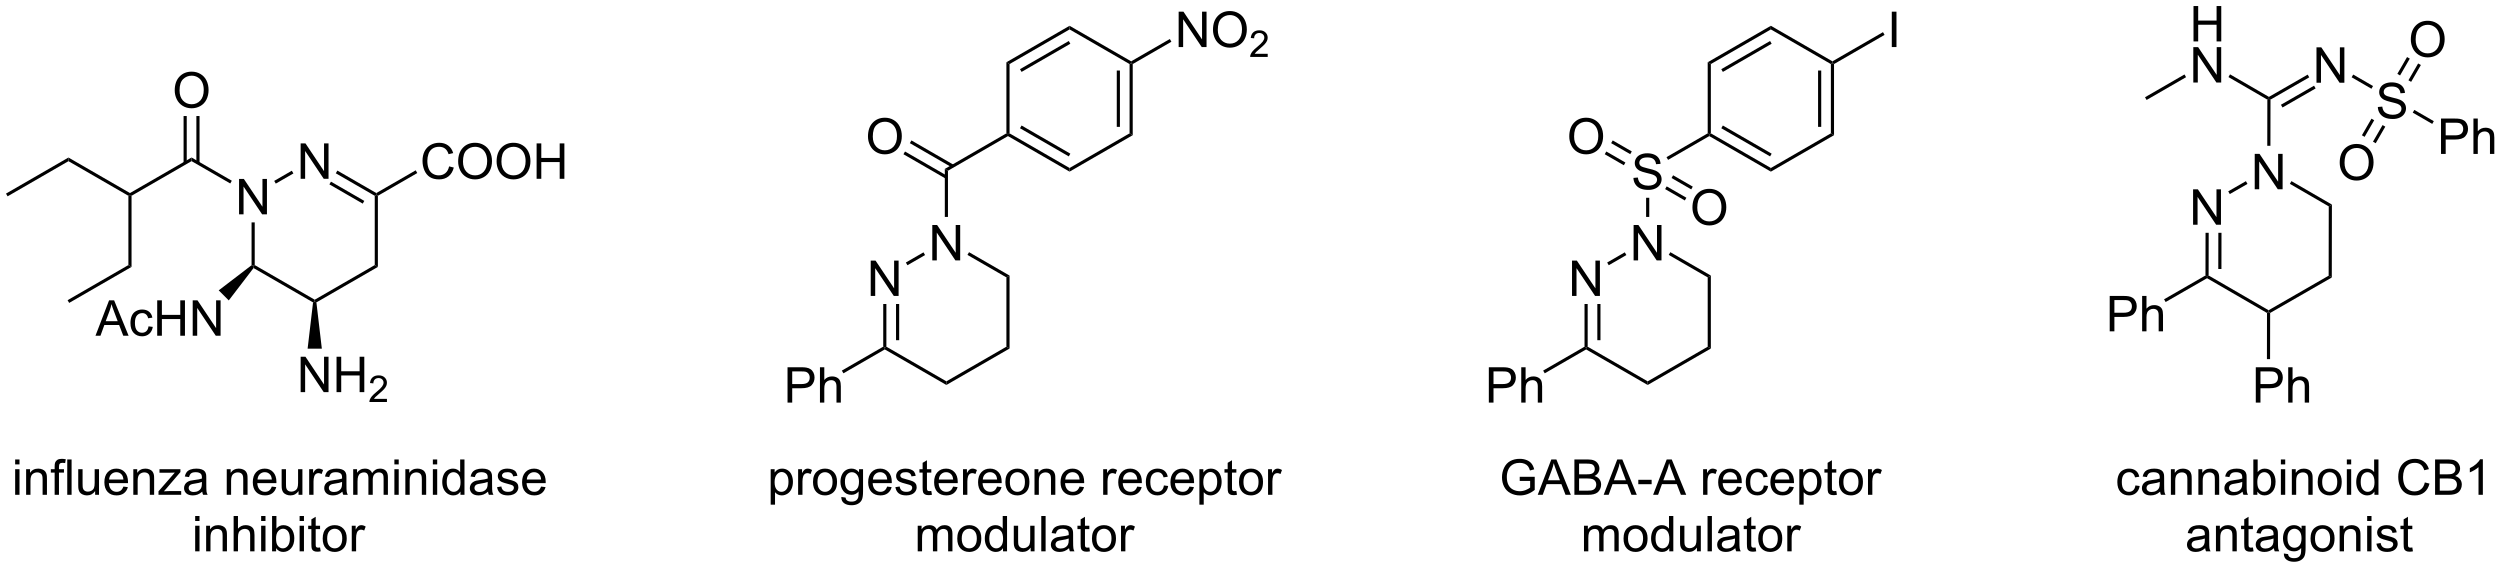 <?xml version="1.0" encoding="UTF-8"?>
<!DOCTYPE svg PUBLIC '-//W3C//DTD SVG 1.0//EN'
          'http://www.w3.org/TR/2001/REC-SVG-20010904/DTD/svg10.dtd'>
<svg stroke-dasharray="none" shape-rendering="auto" xmlns="http://www.w3.org/2000/svg" font-family="'Dialog'" text-rendering="auto" width="1024" fill-opacity="1" color-interpolation="auto" color-rendering="auto" preserveAspectRatio="xMidYMid meet" font-size="12px" viewBox="0 0 1024 233" fill="black" xmlns:xlink="http://www.w3.org/1999/xlink" stroke="black" image-rendering="auto" stroke-miterlimit="10" stroke-linecap="square" stroke-linejoin="miter" font-style="normal" stroke-width="1" height="233" stroke-dashoffset="0" font-weight="normal" stroke-opacity="1"
><!--Generated by the Batik Graphics2D SVG Generator--><defs id="genericDefs"
  /><g
  ><defs id="defs1"
    ><clipPath clipPathUnits="userSpaceOnUse" id="clipPath1"
      ><path d="M0.633 1.583 L416.84 1.583 L416.84 96.092 L0.633 96.092 L0.633 1.583 Z"
      /></clipPath
      ><clipPath clipPathUnits="userSpaceOnUse" id="clipPath2"
      ><path d="M-0.907 38.504 L-0.907 130.386 L403.727 130.386 L403.727 38.504 Z"
      /></clipPath
    ></defs
    ><g transform="scale(2.46,2.46) translate(-0.633,-1.583) matrix(1.029,0,0,1.029,1.566,-38.022)"
    ><path d="M0.32 70.257 L0.065 69.815 L10.159 63.987 L10.159 64.576 Z" stroke="none" clip-path="url(#clipPath2)"
    /></g
    ><g transform="matrix(2.531,0,0,2.531,2.297,-97.441)"
    ><path d="M10.159 64.576 L10.159 63.987 L20.126 69.742 L20.126 70.036 L19.871 70.183 Z" stroke="none" clip-path="url(#clipPath2)"
    /></g
    ><g transform="matrix(2.531,0,0,2.531,2.297,-97.441)"
    ><path d="M19.871 70.183 L20.126 70.036 L20.381 70.183 L20.381 81.692 L19.871 81.397 Z" stroke="none" clip-path="url(#clipPath2)"
    /></g
    ><g transform="matrix(2.531,0,0,2.531,2.297,-97.441)"
    ><path d="M19.871 81.397 L20.381 81.692 L10.287 87.52 L10.031 87.078 Z" stroke="none" clip-path="url(#clipPath2)"
    /></g
    ><g transform="matrix(2.531,0,0,2.531,2.297,-97.441)"
    ><path d="M20.381 70.183 L20.126 70.036 L20.126 69.742 L30.093 63.987 L30.093 64.576 Z" stroke="none" clip-path="url(#clipPath2)"
    /></g
    ><g transform="matrix(2.531,0,0,2.531,2.297,-97.441)"
    ><path d="M27.369 53.134 Q27.369 51.707 28.135 50.902 Q28.901 50.095 30.111 50.095 Q30.903 50.095 31.539 50.475 Q32.177 50.853 32.51 51.53 Q32.846 52.207 32.846 53.066 Q32.846 53.939 32.494 54.626 Q32.143 55.314 31.497 55.668 Q30.854 56.022 30.106 56.022 Q29.299 56.022 28.661 55.631 Q28.026 55.238 27.697 54.564 Q27.369 53.887 27.369 53.134 ZM28.151 53.145 Q28.151 54.181 28.705 54.777 Q29.263 55.371 30.104 55.371 Q30.958 55.371 31.51 54.77 Q32.065 54.168 32.065 53.064 Q32.065 52.363 31.828 51.842 Q31.591 51.322 31.135 51.035 Q30.682 50.746 30.114 50.746 Q29.309 50.746 28.729 51.301 Q28.151 51.853 28.151 53.145 Z" stroke="none" clip-path="url(#clipPath2)"
    /></g
    ><g transform="matrix(2.531,0,0,2.531,2.297,-97.441)"
    ><path d="M31.384 64.88 L31.384 57.276 L30.873 57.276 L30.873 64.88 ZM29.312 64.88 L29.312 57.276 L28.802 57.276 L28.802 64.88 Z" stroke="none" clip-path="url(#clipPath2)"
    /></g
    ><g transform="matrix(2.531,0,0,2.531,2.297,-97.441)"
    ><path d="M37.78 73.186 L37.78 67.46 L38.559 67.46 L41.567 71.954 L41.567 67.46 L42.293 67.46 L42.293 73.186 L41.514 73.186 L38.507 68.686 L38.507 73.186 L37.78 73.186 Z" stroke="none" clip-path="url(#clipPath2)"
    /></g
    ><g transform="matrix(2.531,0,0,2.531,2.297,-97.441)"
    ><path d="M30.093 64.576 L30.093 63.987 L36.608 67.749 L36.353 68.191 Z" stroke="none" clip-path="url(#clipPath2)"
    /></g
    ><g transform="matrix(2.531,0,0,2.531,2.297,-97.441)"
    ><path d="M47.747 67.432 L47.747 61.705 L48.526 61.705 L51.533 66.2 L51.533 61.705 L52.26 61.705 L52.26 67.432 L51.481 67.432 L48.473 62.932 L48.473 67.432 L47.747 67.432 Z" stroke="none" clip-path="url(#clipPath2)"
    /></g
    ><g transform="matrix(2.531,0,0,2.531,2.297,-97.441)"
    ><path d="M43.723 68.215 L43.468 67.773 L46.319 66.127 L46.575 66.569 Z" stroke="none" clip-path="url(#clipPath2)"
    /></g
    ><g transform="matrix(2.531,0,0,2.531,2.297,-97.441)"
    ><path d="M53.435 66.544 L53.69 66.103 L59.993 69.742 L59.993 70.036 L59.738 70.183 ZM52.399 68.338 L57.794 71.453 L58.049 71.011 L52.654 67.897 Z" stroke="none" clip-path="url(#clipPath2)"
    /></g
    ><g transform="matrix(2.531,0,0,2.531,2.297,-97.441)"
    ><path d="M39.804 74.486 L40.315 74.486 L40.315 81.397 L40.059 81.545 L39.804 81.422 Z" stroke="none" clip-path="url(#clipPath2)"
    /></g
    ><g transform="matrix(2.531,0,0,2.531,2.297,-97.441)"
    ><path d="M59.738 70.183 L59.993 70.036 L60.248 70.183 L60.248 81.692 L59.738 81.397 Z" stroke="none" clip-path="url(#clipPath2)"
    /></g
    ><g transform="matrix(2.531,0,0,2.531,2.297,-97.441)"
    ><path d="M40.124 81.877 L40.059 81.545 L40.315 81.397 L50.026 87.004 L50.026 87.299 L49.755 87.437 Z" stroke="none" clip-path="url(#clipPath2)"
    /></g
    ><g transform="matrix(2.531,0,0,2.531,2.297,-97.441)"
    ><path d="M59.738 81.397 L60.248 81.692 L50.297 87.437 L50.026 87.299 L50.026 87.004 Z" stroke="none" clip-path="url(#clipPath2)"
    /></g
    ><g transform="matrix(2.531,0,0,2.531,2.297,-97.441)"
    ><path d="M71.774 65.424 L72.532 65.614 Q72.295 66.549 71.675 67.041 Q71.055 67.531 70.162 67.531 Q69.235 67.531 68.654 67.153 Q68.076 66.776 67.772 66.062 Q67.469 65.346 67.469 64.526 Q67.469 63.63 67.811 62.966 Q68.154 62.299 68.785 61.953 Q69.415 61.606 70.173 61.606 Q71.032 61.606 71.618 62.044 Q72.204 62.481 72.436 63.276 L71.688 63.45 Q71.49 62.825 71.11 62.541 Q70.733 62.255 70.157 62.255 Q69.498 62.255 69.053 62.572 Q68.61 62.888 68.43 63.421 Q68.251 63.955 68.251 64.52 Q68.251 65.252 68.464 65.796 Q68.678 66.341 69.126 66.612 Q69.576 66.88 70.1 66.88 Q70.735 66.88 71.175 66.513 Q71.618 66.145 71.774 65.424 ZM73.237 64.643 Q73.237 63.216 74.002 62.411 Q74.768 61.604 75.979 61.604 Q76.77 61.604 77.406 61.984 Q78.044 62.361 78.377 63.039 Q78.713 63.716 78.713 64.575 Q78.713 65.447 78.362 66.135 Q78.01 66.822 77.364 67.177 Q76.721 67.531 75.973 67.531 Q75.166 67.531 74.528 67.14 Q73.893 66.747 73.565 66.072 Q73.237 65.395 73.237 64.643 ZM74.018 64.653 Q74.018 65.69 74.572 66.286 Q75.13 66.88 75.971 66.88 Q76.825 66.88 77.377 66.278 Q77.932 65.677 77.932 64.572 Q77.932 63.872 77.695 63.351 Q77.458 62.83 77.002 62.544 Q76.549 62.255 75.981 62.255 Q75.177 62.255 74.596 62.809 Q74.018 63.361 74.018 64.653 ZM79.459 64.643 Q79.459 63.216 80.225 62.411 Q80.99 61.604 82.201 61.604 Q82.993 61.604 83.628 61.984 Q84.266 62.361 84.6 63.039 Q84.936 63.716 84.936 64.575 Q84.936 65.447 84.584 66.135 Q84.233 66.822 83.587 67.177 Q82.944 67.531 82.196 67.531 Q81.389 67.531 80.751 67.14 Q80.115 66.747 79.787 66.072 Q79.459 65.395 79.459 64.643 ZM80.24 64.653 Q80.24 65.69 80.795 66.286 Q81.352 66.88 82.194 66.88 Q83.048 66.88 83.6 66.278 Q84.154 65.677 84.154 64.572 Q84.154 63.872 83.917 63.351 Q83.68 62.83 83.225 62.544 Q82.772 62.255 82.204 62.255 Q81.399 62.255 80.819 62.809 Q80.24 63.361 80.24 64.653 ZM85.934 67.432 L85.934 61.705 L86.692 61.705 L86.692 64.057 L89.669 64.057 L89.669 61.705 L90.427 61.705 L90.427 67.432 L89.669 67.432 L89.669 64.731 L86.692 64.731 L86.692 67.432 L85.934 67.432 Z" stroke="none" clip-path="url(#clipPath2)"
    /></g
    ><g transform="matrix(2.531,0,0,2.531,2.297,-97.441)"
    ><path d="M60.248 70.183 L59.993 70.036 L59.993 69.742 L66.366 66.062 L66.621 66.504 Z" stroke="none" clip-path="url(#clipPath2)"
    /></g
    ><g transform="matrix(2.531,0,0,2.531,2.297,-97.441)"
    ><path d="M47.747 101.958 L47.747 96.231 L48.526 96.231 L51.533 100.726 L51.533 96.231 L52.26 96.231 L52.26 101.958 L51.481 101.958 L48.473 97.458 L48.473 101.958 L47.747 101.958 ZM53.556 101.958 L53.556 96.231 L54.313 96.231 L54.313 98.583 L57.29 98.583 L57.29 96.231 L58.048 96.231 L58.048 101.958 L57.29 101.958 L57.29 99.257 L54.313 99.257 L54.313 101.958 L53.556 101.958 Z" stroke="none" clip-path="url(#clipPath2)"
    /></g
    ><g transform="matrix(2.531,0,0,2.531,2.297,-97.441)"
    ><path d="M61.714 103.05 L61.714 103.558 L58.874 103.558 Q58.868 103.366 58.936 103.191 Q59.044 102.902 59.282 102.62 Q59.522 102.339 59.973 101.97 Q60.673 101.396 60.919 101.06 Q61.165 100.724 61.165 100.425 Q61.165 100.112 60.94 99.898 Q60.718 99.681 60.356 99.681 Q59.975 99.681 59.747 99.909 Q59.518 100.138 59.516 100.542 L58.973 100.487 Q59.03 99.88 59.393 99.564 Q59.757 99.245 60.368 99.245 Q60.987 99.245 61.346 99.589 Q61.708 99.931 61.708 100.437 Q61.708 100.695 61.602 100.945 Q61.497 101.193 61.251 101.468 Q61.007 101.743 60.438 102.224 Q59.964 102.622 59.829 102.765 Q59.694 102.907 59.606 103.05 L61.714 103.05 Z" stroke="none" clip-path="url(#clipPath2)"
    /></g
    ><g transform="matrix(2.531,0,0,2.531,2.297,-97.441)"
    ><path d="M49.755 87.437 L50.026 87.299 L50.297 87.437 L51.177 94.923 L48.875 94.923 Z" stroke="none" clip-path="url(#clipPath2)"
    /></g
    ><g transform="matrix(2.531,0,0,2.531,2.297,-97.441)"
    ><path d="M14.543 92.833 L16.744 87.106 L17.561 87.106 L19.905 92.833 L19.041 92.833 L18.374 91.098 L15.978 91.098 L15.351 92.833 L14.543 92.833 ZM16.197 90.481 L18.14 90.481 L17.541 88.895 Q17.267 88.171 17.134 87.708 Q17.025 88.257 16.827 88.801 L16.197 90.481 ZM23.127 91.312 L23.819 91.403 Q23.705 92.117 23.239 92.523 Q22.772 92.926 22.093 92.926 Q21.241 92.926 20.723 92.369 Q20.205 91.812 20.205 90.773 Q20.205 90.101 20.426 89.598 Q20.65 89.093 21.106 88.843 Q21.561 88.59 22.095 88.59 Q22.772 88.59 23.202 88.932 Q23.632 89.273 23.752 89.903 L23.069 90.007 Q22.97 89.59 22.723 89.379 Q22.476 89.168 22.124 89.168 Q21.593 89.168 21.259 89.549 Q20.929 89.929 20.929 90.754 Q20.929 91.59 21.249 91.971 Q21.569 92.348 22.085 92.348 Q22.499 92.348 22.775 92.096 Q23.054 91.84 23.127 91.312 ZM24.533 92.833 L24.533 87.106 L25.291 87.106 L25.291 89.458 L28.267 89.458 L28.267 87.106 L29.025 87.106 L29.025 92.833 L28.267 92.833 L28.267 90.132 L25.291 90.132 L25.291 92.833 L24.533 92.833 ZM30.279 92.833 L30.279 87.106 L31.058 87.106 L34.065 91.601 L34.065 87.106 L34.792 87.106 L34.792 92.833 L34.013 92.833 L31.006 88.333 L31.006 92.833 L30.279 92.833 Z" stroke="none" clip-path="url(#clipPath2)"
    /></g
    ><g transform="matrix(2.531,0,0,2.531,2.297,-97.441)"
    ><path d="M39.804 81.422 L40.059 81.545 L40.124 81.877 L36.114 87.118 L34.486 85.49 Z" stroke="none" clip-path="url(#clipPath2)"
    /></g
    ><g transform="matrix(2.531,0,0,2.531,2.297,-97.441)"
    ><path d="M1.545 113.659 L1.545 112.852 L2.248 112.852 L2.248 113.659 L1.545 113.659 ZM1.545 118.578 L1.545 114.43 L2.248 114.43 L2.248 118.578 L1.545 118.578 ZM3.32 118.578 L3.32 114.43 L3.953 114.43 L3.953 115.019 Q4.408 114.336 5.273 114.336 Q5.648 114.336 5.96 114.472 Q6.276 114.604 6.432 114.823 Q6.588 115.042 6.651 115.344 Q6.69 115.539 6.69 116.026 L6.69 118.578 L5.987 118.578 L5.987 116.055 Q5.987 115.625 5.903 115.412 Q5.822 115.198 5.614 115.073 Q5.406 114.946 5.125 114.946 Q4.674 114.946 4.348 115.232 Q4.023 115.516 4.023 116.313 L4.023 118.578 L3.32 118.578 ZM7.936 118.578 L7.936 114.977 L7.316 114.977 L7.316 114.43 L7.936 114.43 L7.936 113.987 Q7.936 113.571 8.011 113.368 Q8.113 113.094 8.368 112.925 Q8.623 112.753 9.084 112.753 Q9.381 112.753 9.74 112.823 L9.636 113.438 Q9.417 113.399 9.222 113.399 Q8.902 113.399 8.769 113.537 Q8.636 113.672 8.636 114.047 L8.636 114.43 L9.444 114.43 L9.444 114.977 L8.636 114.977 L8.636 118.578 L7.936 118.578 ZM9.976 118.578 L9.976 112.852 L10.679 112.852 L10.679 118.578 L9.976 118.578 ZM14.488 118.578 L14.488 117.969 Q14.003 118.672 13.17 118.672 Q12.803 118.672 12.485 118.531 Q12.167 118.391 12.011 118.177 Q11.857 117.964 11.795 117.656 Q11.753 117.448 11.753 117 L11.753 114.43 L12.457 114.43 L12.457 116.729 Q12.457 117.281 12.498 117.472 Q12.566 117.75 12.779 117.909 Q12.996 118.065 13.311 118.065 Q13.628 118.065 13.904 117.904 Q14.183 117.743 14.298 117.464 Q14.412 117.183 14.412 116.651 L14.412 114.43 L15.115 114.43 L15.115 118.578 L14.488 118.578 ZM19.057 117.243 L19.783 117.331 Q19.611 117.969 19.145 118.321 Q18.682 118.672 17.96 118.672 Q17.049 118.672 16.515 118.112 Q15.984 117.55 15.984 116.539 Q15.984 115.493 16.523 114.914 Q17.062 114.336 17.921 114.336 Q18.752 114.336 19.278 114.904 Q19.807 115.469 19.807 116.495 Q19.807 116.558 19.804 116.683 L16.71 116.683 Q16.75 117.368 17.096 117.732 Q17.445 118.094 17.963 118.094 Q18.351 118.094 18.625 117.891 Q18.898 117.688 19.057 117.243 ZM16.75 116.104 L19.065 116.104 Q19.018 115.581 18.799 115.321 Q18.463 114.914 17.929 114.914 Q17.445 114.914 17.114 115.24 Q16.783 115.563 16.75 116.104 ZM20.667 118.578 L20.667 114.43 L21.3 114.43 L21.3 115.019 Q21.756 114.336 22.621 114.336 Q22.996 114.336 23.308 114.472 Q23.623 114.604 23.779 114.823 Q23.936 115.042 23.998 115.344 Q24.037 115.539 24.037 116.026 L24.037 118.578 L23.334 118.578 L23.334 116.055 Q23.334 115.625 23.251 115.412 Q23.17 115.198 22.962 115.073 Q22.753 114.946 22.472 114.946 Q22.022 114.946 21.696 115.232 Q21.371 115.516 21.371 116.313 L21.371 118.578 L20.667 118.578 ZM24.744 118.578 L24.744 118.008 L27.385 114.977 Q26.937 115 26.593 115 L24.901 115 L24.901 114.43 L28.291 114.43 L28.291 114.894 L26.046 117.526 L25.611 118.008 Q26.085 117.972 26.5 117.972 L28.416 117.972 L28.416 118.578 L24.744 118.578 ZM31.822 118.065 Q31.432 118.399 31.07 118.537 Q30.71 118.672 30.296 118.672 Q29.611 118.672 29.244 118.339 Q28.877 118.003 28.877 117.485 Q28.877 117.18 29.015 116.927 Q29.156 116.675 29.38 116.524 Q29.604 116.37 29.885 116.292 Q30.093 116.237 30.51 116.188 Q31.361 116.086 31.765 115.946 Q31.768 115.8 31.768 115.761 Q31.768 115.331 31.57 115.156 Q31.299 114.917 30.768 114.917 Q30.273 114.917 30.036 115.091 Q29.799 115.266 29.687 115.706 L29 115.612 Q29.093 115.172 29.307 114.901 Q29.523 114.628 29.929 114.482 Q30.335 114.336 30.869 114.336 Q31.401 114.336 31.731 114.461 Q32.065 114.586 32.221 114.776 Q32.377 114.964 32.44 115.253 Q32.476 115.433 32.476 115.901 L32.476 116.839 Q32.476 117.821 32.52 118.081 Q32.565 118.339 32.697 118.578 L31.963 118.578 Q31.854 118.36 31.822 118.065 ZM31.765 116.495 Q31.382 116.651 30.617 116.761 Q30.182 116.823 30.002 116.901 Q29.822 116.979 29.723 117.13 Q29.627 117.281 29.627 117.464 Q29.627 117.745 29.841 117.933 Q30.054 118.12 30.463 118.12 Q30.869 118.12 31.184 117.943 Q31.502 117.766 31.651 117.456 Q31.765 117.219 31.765 116.753 L31.765 116.495 ZM35.788 118.578 L35.788 114.43 L36.421 114.43 L36.421 115.019 Q36.877 114.336 37.742 114.336 Q38.117 114.336 38.429 114.472 Q38.744 114.604 38.901 114.823 Q39.057 115.042 39.119 115.344 Q39.158 115.539 39.158 116.026 L39.158 118.578 L38.455 118.578 L38.455 116.055 Q38.455 115.625 38.372 115.412 Q38.291 115.198 38.083 115.073 Q37.874 114.946 37.593 114.946 Q37.143 114.946 36.817 115.232 Q36.492 115.516 36.492 116.313 L36.492 118.578 L35.788 118.578 ZM43.076 117.243 L43.803 117.331 Q43.631 117.969 43.165 118.321 Q42.701 118.672 41.98 118.672 Q41.069 118.672 40.535 118.112 Q40.003 117.55 40.003 116.539 Q40.003 115.493 40.542 114.914 Q41.081 114.336 41.941 114.336 Q42.772 114.336 43.298 114.904 Q43.826 115.469 43.826 116.495 Q43.826 116.558 43.824 116.683 L40.73 116.683 Q40.769 117.368 41.115 117.732 Q41.464 118.094 41.983 118.094 Q42.371 118.094 42.644 117.891 Q42.917 117.688 43.076 117.243 ZM40.769 116.104 L43.084 116.104 Q43.037 115.581 42.819 115.321 Q42.483 114.914 41.949 114.914 Q41.464 114.914 41.134 115.24 Q40.803 115.563 40.769 116.104 ZM47.406 118.578 L47.406 117.969 Q46.921 118.672 46.088 118.672 Q45.721 118.672 45.403 118.531 Q45.085 118.391 44.929 118.177 Q44.776 117.964 44.713 117.656 Q44.671 117.448 44.671 117 L44.671 114.43 L45.374 114.43 L45.374 116.729 Q45.374 117.281 45.416 117.472 Q45.484 117.75 45.697 117.909 Q45.913 118.065 46.229 118.065 Q46.546 118.065 46.822 117.904 Q47.101 117.743 47.216 117.464 Q47.33 117.183 47.33 116.651 L47.33 114.43 L48.033 114.43 L48.033 118.578 L47.406 118.578 ZM49.128 118.578 L49.128 114.43 L49.761 114.43 L49.761 115.058 Q50.003 114.618 50.206 114.477 Q50.412 114.336 50.66 114.336 Q51.014 114.336 51.381 114.563 L51.139 115.214 Q50.881 115.063 50.623 115.063 Q50.394 115.063 50.209 115.201 Q50.027 115.339 49.949 115.586 Q49.831 115.961 49.831 116.406 L49.831 118.578 L49.128 118.578 ZM54.506 118.065 Q54.115 118.399 53.753 118.537 Q53.394 118.672 52.98 118.672 Q52.295 118.672 51.928 118.339 Q51.561 118.003 51.561 117.485 Q51.561 117.18 51.699 116.927 Q51.839 116.675 52.063 116.524 Q52.287 116.37 52.569 116.292 Q52.777 116.237 53.194 116.188 Q54.045 116.086 54.449 115.946 Q54.451 115.8 54.451 115.761 Q54.451 115.331 54.253 115.156 Q53.983 114.917 53.451 114.917 Q52.956 114.917 52.719 115.091 Q52.483 115.266 52.371 115.706 L51.683 115.612 Q51.777 115.172 51.99 114.901 Q52.206 114.628 52.613 114.482 Q53.019 114.336 53.553 114.336 Q54.084 114.336 54.415 114.461 Q54.748 114.586 54.904 114.776 Q55.061 114.964 55.123 115.253 Q55.16 115.433 55.16 115.901 L55.16 116.839 Q55.16 117.821 55.204 118.081 Q55.248 118.339 55.381 118.578 L54.647 118.578 Q54.537 118.36 54.506 118.065 ZM54.449 116.495 Q54.066 116.651 53.3 116.761 Q52.865 116.823 52.686 116.901 Q52.506 116.979 52.407 117.13 Q52.311 117.281 52.311 117.464 Q52.311 117.745 52.524 117.933 Q52.738 118.12 53.147 118.12 Q53.553 118.12 53.868 117.943 Q54.186 117.766 54.334 117.456 Q54.449 117.219 54.449 116.753 L54.449 116.495 ZM56.249 118.578 L56.249 114.43 L56.877 114.43 L56.877 115.011 Q57.072 114.706 57.395 114.521 Q57.721 114.336 58.135 114.336 Q58.596 114.336 58.89 114.529 Q59.187 114.719 59.307 115.063 Q59.799 114.336 60.588 114.336 Q61.205 114.336 61.536 114.677 Q61.869 115.019 61.869 115.729 L61.869 118.578 L61.171 118.578 L61.171 115.964 Q61.171 115.542 61.101 115.357 Q61.033 115.172 60.854 115.06 Q60.674 114.946 60.432 114.946 Q59.994 114.946 59.705 115.237 Q59.416 115.526 59.416 116.167 L59.416 118.578 L58.713 118.578 L58.713 115.883 Q58.713 115.414 58.541 115.18 Q58.369 114.946 57.979 114.946 Q57.682 114.946 57.429 115.102 Q57.179 115.258 57.065 115.56 Q56.953 115.86 56.953 116.425 L56.953 118.578 L56.249 118.578 ZM62.916 113.659 L62.916 112.852 L63.619 112.852 L63.619 113.659 L62.916 113.659 ZM62.916 118.578 L62.916 114.43 L63.619 114.43 L63.619 118.578 L62.916 118.578 ZM64.691 118.578 L64.691 114.43 L65.324 114.43 L65.324 115.019 Q65.779 114.336 66.644 114.336 Q67.019 114.336 67.332 114.472 Q67.647 114.604 67.803 114.823 Q67.959 115.042 68.022 115.344 Q68.061 115.539 68.061 116.026 L68.061 118.578 L67.358 118.578 L67.358 116.055 Q67.358 115.625 67.274 115.412 Q67.194 115.198 66.985 115.073 Q66.777 114.946 66.496 114.946 Q66.045 114.946 65.719 115.232 Q65.394 115.516 65.394 116.313 L65.394 118.578 L64.691 118.578 ZM69.143 113.659 L69.143 112.852 L69.846 112.852 L69.846 113.659 L69.143 113.659 ZM69.143 118.578 L69.143 114.43 L69.846 114.43 L69.846 118.578 L69.143 118.578 ZM73.608 118.578 L73.608 118.055 Q73.214 118.672 72.449 118.672 Q71.951 118.672 71.535 118.399 Q71.121 118.125 70.891 117.636 Q70.662 117.144 70.662 116.508 Q70.662 115.886 70.868 115.38 Q71.076 114.875 71.49 114.607 Q71.904 114.336 72.417 114.336 Q72.792 114.336 73.084 114.495 Q73.378 114.651 73.561 114.906 L73.561 112.852 L74.261 112.852 L74.261 118.578 L73.608 118.578 ZM71.386 116.508 Q71.386 117.305 71.722 117.701 Q72.058 118.094 72.514 118.094 Q72.975 118.094 73.298 117.716 Q73.621 117.339 73.621 116.565 Q73.621 115.714 73.292 115.315 Q72.964 114.917 72.483 114.917 Q72.014 114.917 71.699 115.3 Q71.386 115.683 71.386 116.508 ZM78.072 118.065 Q77.682 118.399 77.32 118.537 Q76.96 118.672 76.546 118.672 Q75.862 118.672 75.494 118.339 Q75.127 118.003 75.127 117.485 Q75.127 117.18 75.265 116.927 Q75.406 116.675 75.63 116.524 Q75.854 116.37 76.135 116.292 Q76.343 116.237 76.76 116.188 Q77.612 116.086 78.015 115.946 Q78.018 115.8 78.018 115.761 Q78.018 115.331 77.82 115.156 Q77.549 114.917 77.018 114.917 Q76.523 114.917 76.286 115.091 Q76.049 115.266 75.937 115.706 L75.249 115.612 Q75.343 115.172 75.557 114.901 Q75.773 114.628 76.179 114.482 Q76.585 114.336 77.119 114.336 Q77.65 114.336 77.981 114.461 Q78.315 114.586 78.471 114.776 Q78.627 114.964 78.69 115.253 Q78.726 115.433 78.726 115.901 L78.726 116.839 Q78.726 117.821 78.77 118.081 Q78.815 118.339 78.947 118.578 L78.213 118.578 Q78.104 118.36 78.072 118.065 ZM78.015 116.495 Q77.632 116.651 76.867 116.761 Q76.432 116.823 76.252 116.901 Q76.072 116.979 75.973 117.13 Q75.877 117.281 75.877 117.464 Q75.877 117.745 76.091 117.933 Q76.304 118.12 76.713 118.12 Q77.119 118.12 77.434 117.943 Q77.752 117.766 77.9 117.456 Q78.015 117.219 78.015 116.753 L78.015 116.495 ZM79.535 117.339 L80.23 117.229 Q80.287 117.649 80.555 117.873 Q80.824 118.094 81.303 118.094 Q81.787 118.094 82.022 117.896 Q82.256 117.698 82.256 117.433 Q82.256 117.196 82.05 117.058 Q81.904 116.964 81.332 116.821 Q80.558 116.625 80.259 116.482 Q79.959 116.339 79.805 116.089 Q79.652 115.836 79.652 115.531 Q79.652 115.253 79.777 115.019 Q79.904 114.781 80.123 114.625 Q80.287 114.503 80.571 114.419 Q80.855 114.336 81.178 114.336 Q81.667 114.336 82.035 114.477 Q82.404 114.618 82.579 114.857 Q82.756 115.097 82.824 115.5 L82.136 115.594 Q82.089 115.274 81.863 115.094 Q81.639 114.914 81.23 114.914 Q80.746 114.914 80.537 115.076 Q80.332 115.235 80.332 115.448 Q80.332 115.586 80.417 115.696 Q80.503 115.808 80.686 115.883 Q80.792 115.922 81.308 116.063 Q82.053 116.261 82.347 116.388 Q82.644 116.516 82.811 116.758 Q82.98 117 82.98 117.36 Q82.98 117.711 82.774 118.021 Q82.569 118.331 82.18 118.503 Q81.795 118.672 81.308 118.672 Q80.498 118.672 80.074 118.336 Q79.652 118 79.535 117.339 ZM86.654 117.243 L87.381 117.331 Q87.209 117.969 86.743 118.321 Q86.279 118.672 85.558 118.672 Q84.647 118.672 84.113 118.112 Q83.582 117.55 83.582 116.539 Q83.582 115.493 84.121 114.914 Q84.66 114.336 85.519 114.336 Q86.35 114.336 86.876 114.904 Q87.404 115.469 87.404 116.495 Q87.404 116.558 87.402 116.683 L84.308 116.683 Q84.347 117.368 84.694 117.732 Q85.042 118.094 85.561 118.094 Q85.949 118.094 86.222 117.891 Q86.496 117.688 86.654 117.243 ZM84.347 116.104 L86.662 116.104 Q86.615 115.581 86.397 115.321 Q86.061 114.914 85.527 114.914 Q85.042 114.914 84.712 115.24 Q84.381 115.563 84.347 116.104 Z" stroke="none" clip-path="url(#clipPath2)"
    /></g
    ><g transform="matrix(2.531,0,0,2.531,2.297,-97.441)"
    ><path d="M30.678 122.809 L30.678 122.002 L31.381 122.002 L31.381 122.809 L30.678 122.809 ZM30.678 127.728 L30.678 123.58 L31.381 123.58 L31.381 127.728 L30.678 127.728 ZM32.453 127.728 L32.453 123.58 L33.085 123.58 L33.085 124.168 Q33.541 123.486 34.406 123.486 Q34.781 123.486 35.093 123.622 Q35.408 123.754 35.565 123.973 Q35.721 124.192 35.783 124.494 Q35.822 124.689 35.822 125.176 L35.822 127.728 L35.119 127.728 L35.119 125.205 Q35.119 124.775 35.036 124.562 Q34.955 124.348 34.747 124.223 Q34.538 124.096 34.257 124.096 Q33.807 124.096 33.481 124.382 Q33.156 124.666 33.156 125.463 L33.156 127.728 L32.453 127.728 ZM36.902 127.728 L36.902 122.002 L37.605 122.002 L37.605 124.056 Q38.097 123.486 38.847 123.486 Q39.308 123.486 39.647 123.668 Q39.988 123.848 40.134 124.168 Q40.279 124.489 40.279 125.098 L40.279 127.728 L39.576 127.728 L39.576 125.098 Q39.576 124.572 39.347 124.333 Q39.121 124.09 38.701 124.09 Q38.389 124.09 38.113 124.254 Q37.839 124.416 37.722 124.695 Q37.605 124.971 37.605 125.458 L37.605 127.728 L36.902 127.728 ZM41.354 122.809 L41.354 122.002 L42.057 122.002 L42.057 122.809 L41.354 122.809 ZM41.354 127.728 L41.354 123.58 L42.057 123.58 L42.057 127.728 L41.354 127.728 ZM43.777 127.728 L43.123 127.728 L43.123 122.002 L43.826 122.002 L43.826 124.043 Q44.272 123.486 44.964 123.486 Q45.347 123.486 45.688 123.64 Q46.029 123.793 46.251 124.075 Q46.472 124.353 46.597 124.749 Q46.722 125.142 46.722 125.59 Q46.722 126.658 46.194 127.241 Q45.667 127.822 44.928 127.822 Q44.194 127.822 43.777 127.208 L43.777 127.728 ZM43.769 125.622 Q43.769 126.369 43.972 126.7 Q44.303 127.244 44.871 127.244 Q45.331 127.244 45.667 126.843 Q46.003 126.442 46.003 125.65 Q46.003 124.838 45.681 124.452 Q45.358 124.064 44.902 124.064 Q44.441 124.064 44.105 124.465 Q43.769 124.864 43.769 125.622 ZM47.58 122.809 L47.58 122.002 L48.283 122.002 L48.283 122.809 L47.58 122.809 ZM47.58 127.728 L47.58 123.58 L48.283 123.58 L48.283 127.728 L47.58 127.728 ZM50.889 127.098 L50.99 127.721 Q50.694 127.783 50.459 127.783 Q50.076 127.783 49.865 127.663 Q49.654 127.541 49.569 127.343 Q49.483 127.145 49.483 126.512 L49.483 124.127 L48.967 124.127 L48.967 123.58 L49.483 123.58 L49.483 122.551 L50.183 122.129 L50.183 123.58 L50.889 123.58 L50.889 124.127 L50.183 124.127 L50.183 126.551 Q50.183 126.853 50.219 126.939 Q50.256 127.025 50.339 127.077 Q50.425 127.127 50.581 127.127 Q50.699 127.127 50.889 127.098 ZM51.315 125.653 Q51.315 124.502 51.955 123.947 Q52.492 123.486 53.26 123.486 Q54.117 123.486 54.658 124.046 Q55.203 124.606 55.203 125.596 Q55.203 126.395 54.96 126.856 Q54.721 127.314 54.263 127.57 Q53.804 127.822 53.26 127.822 Q52.39 127.822 51.851 127.265 Q51.315 126.705 51.315 125.653 ZM52.038 125.653 Q52.038 126.45 52.385 126.848 Q52.734 127.244 53.26 127.244 Q53.783 127.244 54.13 126.846 Q54.479 126.447 54.479 125.629 Q54.479 124.861 54.13 124.465 Q53.781 124.067 53.26 124.067 Q52.734 124.067 52.385 124.463 Q52.038 124.856 52.038 125.653 ZM56.019 127.728 L56.019 123.58 L56.652 123.58 L56.652 124.208 Q56.894 123.767 57.097 123.627 Q57.303 123.486 57.55 123.486 Q57.904 123.486 58.272 123.713 L58.029 124.364 Q57.772 124.213 57.514 124.213 Q57.285 124.213 57.1 124.351 Q56.917 124.489 56.839 124.736 Q56.722 125.111 56.722 125.556 L56.722 127.728 L56.019 127.728 Z" stroke="none" clip-path="url(#clipPath2)"
    /></g
    ><g transform="matrix(2.531,0,0,2.531,2.297,-97.441)"
    ><path d="M140.004 86.395 L140.004 80.668 L140.782 80.668 L143.79 85.163 L143.79 80.668 L144.517 80.668 L144.517 86.395 L143.738 86.395 L140.73 81.895 L140.73 86.395 L140.004 86.395 Z" stroke="none" clip-path="url(#clipPath2)"
    /></g
    ><g transform="matrix(2.531,0,0,2.531,2.297,-97.441)"
    ><path d="M149.97 80.641 L149.97 74.914 L150.749 74.914 L153.757 79.409 L153.757 74.914 L154.483 74.914 L154.483 80.641 L153.705 80.641 L150.697 76.141 L150.697 80.641 L149.97 80.641 Z" stroke="none" clip-path="url(#clipPath2)"
    /></g
    ><g transform="matrix(2.531,0,0,2.531,2.297,-97.441)"
    ><path d="M142.028 87.695 L142.538 87.695 L142.538 94.606 L142.283 94.753 L142.028 94.606 ZM144.099 87.695 L144.099 93.557 L144.61 93.557 L144.61 87.695 Z" stroke="none" clip-path="url(#clipPath2)"
    /></g
    ><g transform="matrix(2.531,0,0,2.531,2.297,-97.441)"
    ><path d="M142.283 95.048 L142.283 94.753 L142.538 94.606 L152.25 100.213 L152.25 100.802 Z" stroke="none" clip-path="url(#clipPath2)"
    /></g
    ><g transform="matrix(2.531,0,0,2.531,2.297,-97.441)"
    ><path d="M152.25 100.802 L152.25 100.213 L161.961 94.606 L162.472 94.901 Z" stroke="none" clip-path="url(#clipPath2)"
    /></g
    ><g transform="matrix(2.531,0,0,2.531,2.297,-97.441)"
    ><path d="M162.472 94.901 L161.961 94.606 L161.961 83.392 L162.472 83.097 Z" stroke="none" clip-path="url(#clipPath2)"
    /></g
    ><g transform="matrix(2.531,0,0,2.531,2.297,-97.441)"
    ><path d="M162.472 83.097 L161.961 83.392 L155.658 79.753 L155.913 79.311 Z" stroke="none" clip-path="url(#clipPath2)"
    /></g
    ><g transform="matrix(2.531,0,0,2.531,2.297,-97.441)"
    ><path d="M148.543 79.336 L148.798 79.778 L145.947 81.424 L145.692 80.982 Z" stroke="none" clip-path="url(#clipPath2)"
    /></g
    ><g transform="matrix(2.531,0,0,2.531,2.297,-97.441)"
    ><path d="M152.505 73.606 L151.995 73.606 L151.995 65.835 L152.505 66.129 Z" stroke="none" clip-path="url(#clipPath2)"
    /></g
    ><g transform="matrix(2.531,0,0,2.531,2.297,-97.441)"
    ><path d="M126.541 103.658 L126.541 97.931 L128.702 97.931 Q129.273 97.931 129.572 97.986 Q129.994 98.056 130.278 98.254 Q130.564 98.45 130.739 98.806 Q130.913 99.16 130.913 99.588 Q130.913 100.317 130.447 100.825 Q129.983 101.33 128.767 101.33 L127.299 101.33 L127.299 103.658 L126.541 103.658 ZM127.299 100.653 L128.78 100.653 Q129.515 100.653 129.822 100.379 Q130.132 100.106 130.132 99.611 Q130.132 99.251 129.95 98.996 Q129.767 98.739 129.47 98.658 Q129.28 98.606 128.765 98.606 L127.299 98.606 L127.299 100.653 ZM131.788 103.658 L131.788 97.931 L132.491 97.931 L132.491 99.986 Q132.983 99.416 133.733 99.416 Q134.194 99.416 134.533 99.598 Q134.874 99.778 135.02 100.098 Q135.166 100.418 135.166 101.028 L135.166 103.658 L134.463 103.658 L134.463 101.028 Q134.463 100.501 134.233 100.262 Q134.007 100.02 133.588 100.02 Q133.275 100.02 132.999 100.184 Q132.726 100.345 132.608 100.624 Q132.491 100.9 132.491 101.387 L132.491 103.658 L131.788 103.658 Z" stroke="none" clip-path="url(#clipPath2)"
    /></g
    ><g transform="matrix(2.531,0,0,2.531,2.297,-97.441)"
    ><path d="M142.028 94.606 L142.283 94.753 L142.283 95.048 L135.587 98.914 L135.332 98.472 Z" stroke="none" clip-path="url(#clipPath2)"
    /></g
    ><g transform="matrix(2.531,0,0,2.531,2.297,-97.441)"
    ><path d="M139.56 60.588 Q139.56 59.161 140.325 58.357 Q141.091 57.549 142.302 57.549 Q143.094 57.549 143.729 57.93 Q144.367 58.307 144.7 58.984 Q145.036 59.661 145.036 60.521 Q145.036 61.393 144.685 62.081 Q144.333 62.768 143.687 63.122 Q143.044 63.477 142.297 63.477 Q141.489 63.477 140.851 63.086 Q140.216 62.693 139.888 62.018 Q139.56 61.341 139.56 60.588 ZM140.341 60.599 Q140.341 61.635 140.896 62.232 Q141.453 62.825 142.294 62.825 Q143.148 62.825 143.7 62.224 Q144.255 61.622 144.255 60.518 Q144.255 59.818 144.018 59.297 Q143.781 58.776 143.325 58.489 Q142.872 58.2 142.304 58.2 Q141.5 58.2 140.919 58.755 Q140.341 59.307 140.341 60.599 Z" stroke="none" clip-path="url(#clipPath2)"
    /></g
    ><g transform="matrix(2.531,0,0,2.531,2.297,-97.441)"
    ><path d="M153.413 65.163 L146.591 61.224 L146.336 61.666 L153.158 65.605 ZM152.377 66.957 L145.555 63.018 L145.3 63.46 L152.122 67.399 Z" stroke="none" clip-path="url(#clipPath2)"
    /></g
    ><g transform="matrix(2.531,0,0,2.531,2.297,-97.441)"
    ><path d="M152.505 66.129 L151.995 65.835 L161.961 60.08 L162.216 60.227 L162.216 60.522 Z" stroke="none" clip-path="url(#clipPath2)"
    /></g
    ><g transform="matrix(2.531,0,0,2.531,2.297,-97.441)"
    ><path d="M162.216 60.522 L162.216 60.227 L162.472 60.08 L172.183 65.687 L172.183 66.276 ZM164.161 59.252 L172.056 63.811 L172.311 63.369 L164.416 58.81 Z" stroke="none" clip-path="url(#clipPath2)"
    /></g
    ><g transform="matrix(2.531,0,0,2.531,2.297,-97.441)"
    ><path d="M172.183 66.276 L172.183 65.687 L181.895 60.08 L182.405 60.375 Z" stroke="none" clip-path="url(#clipPath2)"
    /></g
    ><g transform="matrix(2.531,0,0,2.531,2.297,-97.441)"
    ><path d="M182.405 60.375 L181.895 60.08 L181.895 48.866 L182.15 48.719 L182.405 48.866 ZM180.334 59.031 L180.334 49.915 L179.823 49.915 L179.823 59.031 Z" stroke="none" clip-path="url(#clipPath2)"
    /></g
    ><g transform="matrix(2.531,0,0,2.531,2.297,-97.441)"
    ><path d="M182.15 48.424 L182.15 48.719 L181.895 48.866 L172.183 43.259 L172.183 42.67 Z" stroke="none" clip-path="url(#clipPath2)"
    /></g
    ><g transform="matrix(2.531,0,0,2.531,2.297,-97.441)"
    ><path d="M172.183 42.67 L172.183 43.259 L162.472 48.866 L161.961 48.572 ZM172.056 45.136 L164.161 49.694 L164.416 50.136 L172.311 45.577 Z" stroke="none" clip-path="url(#clipPath2)"
    /></g
    ><g transform="matrix(2.531,0,0,2.531,2.297,-97.441)"
    ><path d="M161.961 48.572 L162.472 48.866 L162.472 60.08 L162.216 60.227 L161.961 60.08 Z" stroke="none" clip-path="url(#clipPath2)"
    /></g
    ><g transform="matrix(2.531,0,0,2.531,2.297,-97.441)"
    ><path d="M189.838 46.114 L189.838 40.388 L190.616 40.388 L193.624 44.883 L193.624 40.388 L194.351 40.388 L194.351 46.114 L193.572 46.114 L190.564 41.614 L190.564 46.114 L189.838 46.114 ZM195.394 43.325 Q195.394 41.898 196.159 41.094 Q196.925 40.286 198.136 40.286 Q198.927 40.286 199.563 40.667 Q200.201 41.044 200.534 41.721 Q200.87 42.398 200.87 43.258 Q200.87 44.13 200.519 44.818 Q200.167 45.505 199.521 45.859 Q198.878 46.214 198.131 46.214 Q197.323 46.214 196.685 45.823 Q196.05 45.43 195.722 44.755 Q195.394 44.078 195.394 43.325 ZM196.175 43.336 Q196.175 44.372 196.73 44.969 Q197.287 45.562 198.128 45.562 Q198.982 45.562 199.534 44.961 Q200.089 44.359 200.089 43.255 Q200.089 42.555 199.852 42.034 Q199.615 41.513 199.159 41.227 Q198.706 40.937 198.138 40.937 Q197.334 40.937 196.753 41.492 Q196.175 42.044 196.175 43.336 Z" stroke="none" clip-path="url(#clipPath2)"
    /></g
    ><g transform="matrix(2.531,0,0,2.531,2.297,-97.441)"
    ><path d="M204.25 47.207 L204.25 47.715 L201.41 47.715 Q201.404 47.523 201.472 47.347 Q201.58 47.058 201.818 46.777 Q202.058 46.496 202.509 46.127 Q203.209 45.552 203.455 45.217 Q203.701 44.88 203.701 44.582 Q203.701 44.269 203.476 44.054 Q203.254 43.837 202.892 43.837 Q202.511 43.837 202.283 44.066 Q202.054 44.295 202.052 44.699 L201.509 44.644 Q201.566 44.037 201.929 43.72 Q202.293 43.402 202.904 43.402 Q203.523 43.402 203.882 43.746 Q204.244 44.087 204.244 44.593 Q204.244 44.851 204.138 45.101 Q204.033 45.349 203.787 45.625 Q203.543 45.9 202.974 46.38 Q202.5 46.779 202.365 46.922 Q202.23 47.064 202.142 47.207 L204.25 47.207 Z" stroke="none" clip-path="url(#clipPath2)"
    /></g
    ><g transform="matrix(2.531,0,0,2.531,2.297,-97.441)"
    ><path d="M182.405 48.866 L182.15 48.719 L182.15 48.424 L188.41 44.81 L188.665 45.252 Z" stroke="none" clip-path="url(#clipPath2)"
    /></g
    ><g transform="matrix(2.531,0,0,2.531,2.297,-97.441)"
    ><path d="M253.498 86.395 L253.498 80.668 L254.276 80.668 L257.284 85.163 L257.284 80.668 L258.011 80.668 L258.011 86.395 L257.232 86.395 L254.224 81.895 L254.224 86.395 L253.498 86.395 Z" stroke="none" clip-path="url(#clipPath2)"
    /></g
    ><g transform="matrix(2.531,0,0,2.531,2.297,-97.441)"
    ><path d="M263.464 80.641 L263.464 74.914 L264.243 74.914 L267.251 79.409 L267.251 74.914 L267.977 74.914 L267.977 80.641 L267.199 80.641 L264.191 76.141 L264.191 80.641 L263.464 80.641 Z" stroke="none" clip-path="url(#clipPath2)"
    /></g
    ><g transform="matrix(2.531,0,0,2.531,2.297,-97.441)"
    ><path d="M255.522 87.695 L256.032 87.695 L256.032 94.606 L255.777 94.753 L255.522 94.606 ZM257.593 87.695 L257.593 93.557 L258.103 93.557 L258.103 87.695 Z" stroke="none" clip-path="url(#clipPath2)"
    /></g
    ><g transform="matrix(2.531,0,0,2.531,2.297,-97.441)"
    ><path d="M255.777 95.048 L255.777 94.753 L256.032 94.606 L265.744 100.213 L265.744 100.802 Z" stroke="none" clip-path="url(#clipPath2)"
    /></g
    ><g transform="matrix(2.531,0,0,2.531,2.297,-97.441)"
    ><path d="M265.744 100.802 L265.744 100.213 L275.455 94.606 L275.966 94.901 Z" stroke="none" clip-path="url(#clipPath2)"
    /></g
    ><g transform="matrix(2.531,0,0,2.531,2.297,-97.441)"
    ><path d="M275.966 94.901 L275.455 94.606 L275.455 83.392 L275.966 83.097 Z" stroke="none" clip-path="url(#clipPath2)"
    /></g
    ><g transform="matrix(2.531,0,0,2.531,2.297,-97.441)"
    ><path d="M275.966 83.097 L275.455 83.392 L269.152 79.753 L269.408 79.311 Z" stroke="none" clip-path="url(#clipPath2)"
    /></g
    ><g transform="matrix(2.531,0,0,2.531,2.297,-97.441)"
    ><path d="M262.037 79.336 L262.292 79.778 L259.441 81.424 L259.186 80.982 Z" stroke="none" clip-path="url(#clipPath2)"
    /></g
    ><g transform="matrix(2.531,0,0,2.531,2.297,-97.441)"
    ><path d="M263.435 67.291 L264.151 67.228 Q264.201 67.658 264.386 67.934 Q264.573 68.21 264.964 68.379 Q265.354 68.549 265.841 68.549 Q266.276 68.549 266.607 68.421 Q266.94 68.291 267.102 68.067 Q267.263 67.843 267.263 67.577 Q267.263 67.306 267.107 67.106 Q266.951 66.905 266.591 66.767 Q266.362 66.679 265.573 66.489 Q264.784 66.299 264.466 66.132 Q264.058 65.916 263.854 65.598 Q263.654 65.28 263.654 64.884 Q263.654 64.452 263.899 64.075 Q264.146 63.697 264.617 63.502 Q265.091 63.306 265.67 63.306 Q266.308 63.306 266.792 63.512 Q267.279 63.718 267.539 64.116 Q267.802 64.515 267.823 65.017 L267.097 65.072 Q267.037 64.53 266.698 64.254 Q266.362 63.975 265.701 63.975 Q265.013 63.975 264.698 64.228 Q264.386 64.478 264.386 64.835 Q264.386 65.142 264.607 65.343 Q264.826 65.541 265.75 65.752 Q266.675 65.96 267.018 66.116 Q267.518 66.345 267.755 66.7 Q267.995 67.054 267.995 67.515 Q267.995 67.97 267.732 68.377 Q267.472 68.78 266.979 69.007 Q266.49 69.231 265.878 69.231 Q265.099 69.231 264.573 69.004 Q264.05 68.775 263.75 68.322 Q263.451 67.866 263.435 67.291 Z" stroke="none" clip-path="url(#clipPath2)"
    /></g
    ><g transform="matrix(2.531,0,0,2.531,2.297,-97.441)"
    ><path d="M265.999 73.606 L265.488 73.606 L265.488 70.506 L265.999 70.506 Z" stroke="none" clip-path="url(#clipPath2)"
    /></g
    ><g transform="matrix(2.531,0,0,2.531,2.297,-97.441)"
    ><path d="M240.035 103.658 L240.035 97.931 L242.196 97.931 Q242.766 97.931 243.066 97.986 Q243.488 98.056 243.772 98.254 Q244.058 98.45 244.232 98.806 Q244.407 99.16 244.407 99.588 Q244.407 100.317 243.941 100.825 Q243.477 101.33 242.261 101.33 L240.792 101.33 L240.792 103.658 L240.035 103.658 ZM240.792 100.653 L242.274 100.653 Q243.008 100.653 243.316 100.379 Q243.626 100.106 243.626 99.611 Q243.626 99.251 243.444 98.996 Q243.261 98.739 242.964 98.658 Q242.774 98.606 242.258 98.606 L240.792 98.606 L240.792 100.653 ZM245.282 103.658 L245.282 97.931 L245.985 97.931 L245.985 99.986 Q246.477 99.416 247.227 99.416 Q247.688 99.416 248.027 99.598 Q248.368 99.778 248.514 100.098 Q248.66 100.418 248.66 101.028 L248.66 103.658 L247.957 103.658 L247.957 101.028 Q247.957 100.501 247.727 100.262 Q247.501 100.02 247.082 100.02 Q246.769 100.02 246.493 100.184 Q246.22 100.345 246.102 100.624 Q245.985 100.9 245.985 101.387 L245.985 103.658 L245.282 103.658 Z" stroke="none" clip-path="url(#clipPath2)"
    /></g
    ><g transform="matrix(2.531,0,0,2.531,2.297,-97.441)"
    ><path d="M255.522 94.606 L255.777 94.753 L255.777 95.048 L249.081 98.914 L248.826 98.472 Z" stroke="none" clip-path="url(#clipPath2)"
    /></g
    ><g transform="matrix(2.531,0,0,2.531,2.297,-97.441)"
    ><path d="M253.054 60.588 Q253.054 59.161 253.819 58.357 Q254.585 57.549 255.796 57.549 Q256.587 57.549 257.223 57.93 Q257.861 58.307 258.194 58.984 Q258.53 59.661 258.53 60.521 Q258.53 61.393 258.178 62.081 Q257.827 62.768 257.181 63.122 Q256.538 63.477 255.791 63.477 Q254.983 63.477 254.345 63.086 Q253.71 62.693 253.382 62.018 Q253.054 61.341 253.054 60.588 ZM253.835 60.599 Q253.835 61.635 254.389 62.232 Q254.947 62.825 255.788 62.825 Q256.642 62.825 257.194 62.224 Q257.749 61.622 257.749 60.518 Q257.749 59.818 257.512 59.297 Q257.275 58.776 256.819 58.489 Q256.366 58.2 255.798 58.2 Q254.994 58.2 254.413 58.755 Q253.835 59.307 253.835 60.599 Z" stroke="none" clip-path="url(#clipPath2)"
    /></g
    ><g transform="matrix(2.531,0,0,2.531,2.297,-97.441)"
    ><path d="M263.172 63.007 L260.085 61.224 L259.83 61.666 L262.917 63.448 ZM262.136 64.801 L259.049 63.018 L258.794 63.46 L261.881 65.242 Z" stroke="none" clip-path="url(#clipPath2)"
    /></g
    ><g transform="matrix(2.531,0,0,2.531,2.297,-97.441)"
    ><path d="M269.044 64.371 L268.788 63.929 L275.455 60.08 L275.71 60.227 L275.71 60.522 Z" stroke="none" clip-path="url(#clipPath2)"
    /></g
    ><g transform="matrix(2.531,0,0,2.531,2.297,-97.441)"
    ><path d="M275.71 60.522 L275.71 60.227 L275.966 60.08 L285.677 65.687 L285.677 66.276 ZM277.654 59.252 L285.55 63.811 L285.805 63.369 L277.909 58.81 Z" stroke="none" clip-path="url(#clipPath2)"
    /></g
    ><g transform="matrix(2.531,0,0,2.531,2.297,-97.441)"
    ><path d="M285.677 66.276 L285.677 65.687 L295.389 60.08 L295.899 60.375 Z" stroke="none" clip-path="url(#clipPath2)"
    /></g
    ><g transform="matrix(2.531,0,0,2.531,2.297,-97.441)"
    ><path d="M295.899 60.375 L295.389 60.08 L295.389 48.866 L295.644 48.719 L295.899 48.866 ZM293.828 59.031 L293.828 49.915 L293.317 49.915 L293.317 59.031 Z" stroke="none" clip-path="url(#clipPath2)"
    /></g
    ><g transform="matrix(2.531,0,0,2.531,2.297,-97.441)"
    ><path d="M295.644 48.424 L295.644 48.719 L295.389 48.866 L285.677 43.259 L285.677 42.67 Z" stroke="none" clip-path="url(#clipPath2)"
    /></g
    ><g transform="matrix(2.531,0,0,2.531,2.297,-97.441)"
    ><path d="M285.677 42.67 L285.677 43.259 L275.966 48.866 L275.455 48.572 ZM285.55 45.136 L277.654 49.694 L277.909 50.136 L285.805 45.577 Z" stroke="none" clip-path="url(#clipPath2)"
    /></g
    ><g transform="matrix(2.531,0,0,2.531,2.297,-97.441)"
    ><path d="M275.455 48.572 L275.966 48.866 L275.966 60.08 L275.71 60.227 L275.455 60.08 Z" stroke="none" clip-path="url(#clipPath2)"
    /></g
    ><g transform="matrix(2.531,0,0,2.531,2.297,-97.441)"
    ><path d="M305.247 46.114 L305.247 40.388 L306.005 40.388 L306.005 46.114 L305.247 46.114 Z" stroke="none" clip-path="url(#clipPath2)"
    /></g
    ><g transform="matrix(2.531,0,0,2.531,2.297,-97.441)"
    ><path d="M295.899 48.866 L295.644 48.719 L295.644 48.424 L303.822 43.703 L304.077 44.145 Z" stroke="none" clip-path="url(#clipPath2)"
    /></g
    ><g transform="matrix(2.531,0,0,2.531,2.297,-97.441)"
    ><path d="M272.987 72.097 Q272.987 70.67 273.753 69.865 Q274.518 69.058 275.729 69.058 Q276.521 69.058 277.156 69.438 Q277.794 69.816 278.128 70.493 Q278.464 71.17 278.464 72.029 Q278.464 72.902 278.112 73.589 Q277.761 74.277 277.115 74.631 Q276.471 74.985 275.724 74.985 Q274.917 74.985 274.279 74.594 Q273.643 74.201 273.315 73.527 Q272.987 72.85 272.987 72.097 ZM273.768 72.108 Q273.768 73.144 274.323 73.74 Q274.88 74.334 275.721 74.334 Q276.576 74.334 277.128 73.733 Q277.682 73.131 277.682 72.027 Q277.682 71.326 277.445 70.805 Q277.209 70.284 276.753 69.998 Q276.3 69.709 275.732 69.709 Q274.927 69.709 274.346 70.264 Q273.768 70.816 273.768 72.108 Z" stroke="none" clip-path="url(#clipPath2)"
    /></g
    ><g transform="matrix(2.531,0,0,2.531,2.297,-97.441)"
    ><path d="M268.566 69.102 L271.751 70.941 L272.006 70.499 L268.821 68.66 ZM269.602 67.308 L272.787 69.147 L273.042 68.705 L269.857 66.866 Z" stroke="none" clip-path="url(#clipPath2)"
    /></g
    ><g transform="matrix(2.531,0,0,2.531,2.297,-97.441)"
    ><path d="M123.814 120.169 L123.814 114.43 L124.455 114.43 L124.455 114.969 Q124.681 114.651 124.965 114.495 Q125.251 114.336 125.658 114.336 Q126.189 114.336 126.595 114.61 Q127.001 114.883 127.207 115.38 Q127.415 115.878 127.415 116.472 Q127.415 117.11 127.186 117.62 Q126.957 118.128 126.522 118.401 Q126.087 118.672 125.606 118.672 Q125.254 118.672 124.975 118.524 Q124.697 118.375 124.517 118.149 L124.517 120.169 L123.814 120.169 ZM124.449 116.526 Q124.449 117.328 124.772 117.711 Q125.098 118.094 125.559 118.094 Q126.028 118.094 126.361 117.698 Q126.697 117.3 126.697 116.469 Q126.697 115.675 126.369 115.281 Q126.043 114.886 125.59 114.886 Q125.142 114.886 124.796 115.308 Q124.449 115.727 124.449 116.526 ZM128.255 118.578 L128.255 114.43 L128.888 114.43 L128.888 115.058 Q129.13 114.618 129.333 114.477 Q129.539 114.336 129.787 114.336 Q130.141 114.336 130.508 114.563 L130.266 115.214 Q130.008 115.063 129.75 115.063 Q129.521 115.063 129.336 115.201 Q129.154 115.339 129.076 115.586 Q128.958 115.961 128.958 116.406 L128.958 118.578 L128.255 118.578 ZM130.664 116.503 Q130.664 115.352 131.305 114.797 Q131.841 114.336 132.609 114.336 Q133.466 114.336 134.008 114.896 Q134.552 115.456 134.552 116.446 Q134.552 117.245 134.31 117.706 Q134.071 118.164 133.612 118.419 Q133.154 118.672 132.609 118.672 Q131.74 118.672 131.201 118.115 Q130.664 117.555 130.664 116.503 ZM131.388 116.503 Q131.388 117.3 131.734 117.698 Q132.083 118.094 132.609 118.094 Q133.133 118.094 133.479 117.696 Q133.828 117.297 133.828 116.479 Q133.828 115.711 133.479 115.315 Q133.13 114.917 132.609 114.917 Q132.083 114.917 131.734 115.313 Q131.388 115.706 131.388 116.503 ZM135.246 118.922 L135.931 119.024 Q135.973 119.341 136.168 119.485 Q136.431 119.68 136.884 119.68 Q137.371 119.68 137.637 119.485 Q137.903 119.289 137.996 118.938 Q138.051 118.724 138.048 118.034 Q137.587 118.578 136.9 118.578 Q136.043 118.578 135.574 117.961 Q135.106 117.344 135.106 116.479 Q135.106 115.886 135.319 115.386 Q135.535 114.883 135.944 114.61 Q136.353 114.336 136.903 114.336 Q137.637 114.336 138.113 114.93 L138.113 114.43 L138.762 114.43 L138.762 118.016 Q138.762 118.985 138.564 119.388 Q138.369 119.794 137.939 120.029 Q137.512 120.263 136.887 120.263 Q136.145 120.263 135.686 119.927 Q135.231 119.594 135.246 118.922 ZM135.83 116.43 Q135.83 117.245 136.153 117.62 Q136.478 117.995 136.965 117.995 Q137.449 117.995 137.778 117.623 Q138.106 117.25 138.106 116.453 Q138.106 115.69 137.767 115.305 Q137.431 114.917 136.955 114.917 Q136.486 114.917 136.158 115.3 Q135.83 115.68 135.83 116.43 ZM142.664 117.243 L143.391 117.331 Q143.219 117.969 142.753 118.321 Q142.289 118.672 141.568 118.672 Q140.656 118.672 140.123 118.112 Q139.591 117.55 139.591 116.539 Q139.591 115.493 140.13 114.914 Q140.669 114.336 141.529 114.336 Q142.359 114.336 142.886 114.904 Q143.414 115.469 143.414 116.495 Q143.414 116.558 143.412 116.683 L140.318 116.683 Q140.357 117.368 140.703 117.732 Q141.052 118.094 141.571 118.094 Q141.958 118.094 142.232 117.891 Q142.505 117.688 142.664 117.243 ZM140.357 116.104 L142.672 116.104 Q142.625 115.581 142.406 115.321 Q142.071 114.914 141.537 114.914 Q141.052 114.914 140.721 115.24 Q140.391 115.563 140.357 116.104 ZM143.994 117.339 L144.689 117.229 Q144.746 117.649 145.014 117.873 Q145.283 118.094 145.762 118.094 Q146.246 118.094 146.481 117.896 Q146.715 117.698 146.715 117.433 Q146.715 117.196 146.509 117.058 Q146.363 116.964 145.791 116.821 Q145.017 116.625 144.718 116.482 Q144.418 116.339 144.264 116.089 Q144.111 115.836 144.111 115.531 Q144.111 115.253 144.236 115.019 Q144.363 114.781 144.582 114.625 Q144.746 114.503 145.03 114.419 Q145.314 114.336 145.637 114.336 Q146.126 114.336 146.494 114.477 Q146.863 114.618 147.038 114.857 Q147.215 115.097 147.283 115.5 L146.595 115.594 Q146.548 115.274 146.322 115.094 Q146.098 114.914 145.689 114.914 Q145.205 114.914 144.996 115.076 Q144.791 115.235 144.791 115.448 Q144.791 115.586 144.876 115.696 Q144.962 115.808 145.145 115.883 Q145.251 115.922 145.767 116.063 Q146.512 116.261 146.806 116.388 Q147.103 116.516 147.27 116.758 Q147.439 117 147.439 117.36 Q147.439 117.711 147.233 118.021 Q147.028 118.331 146.639 118.503 Q146.254 118.672 145.767 118.672 Q144.957 118.672 144.533 118.336 Q144.111 118 143.994 117.339 ZM149.809 117.948 L149.91 118.571 Q149.613 118.633 149.379 118.633 Q148.996 118.633 148.785 118.513 Q148.574 118.391 148.488 118.193 Q148.403 117.995 148.403 117.362 L148.403 114.977 L147.887 114.977 L147.887 114.43 L148.403 114.43 L148.403 113.401 L149.103 112.979 L149.103 114.43 L149.809 114.43 L149.809 114.977 L149.103 114.977 L149.103 117.401 Q149.103 117.703 149.139 117.789 Q149.176 117.875 149.259 117.927 Q149.345 117.977 149.501 117.977 Q149.619 117.977 149.809 117.948 ZM153.336 117.243 L154.063 117.331 Q153.891 117.969 153.425 118.321 Q152.961 118.672 152.24 118.672 Q151.328 118.672 150.794 118.112 Q150.263 117.55 150.263 116.539 Q150.263 115.493 150.802 114.914 Q151.341 114.336 152.201 114.336 Q153.031 114.336 153.557 114.904 Q154.086 115.469 154.086 116.495 Q154.086 116.558 154.083 116.683 L150.99 116.683 Q151.029 117.368 151.375 117.732 Q151.724 118.094 152.242 118.094 Q152.63 118.094 152.904 117.891 Q153.177 117.688 153.336 117.243 ZM151.029 116.104 L153.344 116.104 Q153.297 115.581 153.078 115.321 Q152.742 114.914 152.208 114.914 Q151.724 114.914 151.393 115.24 Q151.063 115.563 151.029 116.104 ZM154.939 118.578 L154.939 114.43 L155.572 114.43 L155.572 115.058 Q155.814 114.618 156.017 114.477 Q156.223 114.336 156.47 114.336 Q156.824 114.336 157.192 114.563 L156.949 115.214 Q156.692 115.063 156.434 115.063 Q156.205 115.063 156.02 115.201 Q155.837 115.339 155.759 115.586 Q155.642 115.961 155.642 116.406 L155.642 118.578 L154.939 118.578 ZM160.449 117.243 L161.176 117.331 Q161.004 117.969 160.538 118.321 Q160.074 118.672 159.353 118.672 Q158.442 118.672 157.908 118.112 Q157.376 117.55 157.376 116.539 Q157.376 115.493 157.916 114.914 Q158.455 114.336 159.314 114.336 Q160.145 114.336 160.671 114.904 Q161.199 115.469 161.199 116.495 Q161.199 116.558 161.197 116.683 L158.103 116.683 Q158.142 117.368 158.488 117.732 Q158.837 118.094 159.356 118.094 Q159.744 118.094 160.017 117.891 Q160.291 117.688 160.449 117.243 ZM158.142 116.104 L160.457 116.104 Q160.41 115.581 160.192 115.321 Q159.856 114.914 159.322 114.914 Q158.837 114.914 158.507 115.24 Q158.176 115.563 158.142 116.104 ZM161.797 116.503 Q161.797 115.352 162.438 114.797 Q162.974 114.336 163.742 114.336 Q164.599 114.336 165.141 114.896 Q165.685 115.456 165.685 116.446 Q165.685 117.245 165.443 117.706 Q165.203 118.164 164.745 118.419 Q164.287 118.672 163.742 118.672 Q162.873 118.672 162.333 118.115 Q161.797 117.555 161.797 116.503 ZM162.521 116.503 Q162.521 117.3 162.867 117.698 Q163.216 118.094 163.742 118.094 Q164.266 118.094 164.612 117.696 Q164.961 117.297 164.961 116.479 Q164.961 115.711 164.612 115.315 Q164.263 114.917 163.742 114.917 Q163.216 114.917 162.867 115.313 Q162.521 115.706 162.521 116.503 ZM166.509 118.578 L166.509 114.43 L167.142 114.43 L167.142 115.019 Q167.598 114.336 168.462 114.336 Q168.837 114.336 169.15 114.472 Q169.465 114.604 169.621 114.823 Q169.778 115.042 169.84 115.344 Q169.879 115.539 169.879 116.026 L169.879 118.578 L169.176 118.578 L169.176 116.055 Q169.176 115.625 169.093 115.412 Q169.012 115.198 168.804 115.073 Q168.595 114.946 168.314 114.946 Q167.863 114.946 167.538 115.232 Q167.212 115.516 167.212 116.313 L167.212 118.578 L166.509 118.578 ZM173.797 117.243 L174.524 117.331 Q174.352 117.969 173.886 118.321 Q173.422 118.672 172.701 118.672 Q171.789 118.672 171.255 118.112 Q170.724 117.55 170.724 116.539 Q170.724 115.493 171.263 114.914 Q171.802 114.336 172.662 114.336 Q173.492 114.336 174.018 114.904 Q174.547 115.469 174.547 116.495 Q174.547 116.558 174.544 116.683 L171.451 116.683 Q171.49 117.368 171.836 117.732 Q172.185 118.094 172.703 118.094 Q173.091 118.094 173.365 117.891 Q173.638 117.688 173.797 117.243 ZM171.49 116.104 L173.805 116.104 Q173.758 115.581 173.539 115.321 Q173.203 114.914 172.669 114.914 Q172.185 114.914 171.854 115.24 Q171.524 115.563 171.49 116.104 ZM177.623 118.578 L177.623 114.43 L178.255 114.43 L178.255 115.058 Q178.498 114.618 178.701 114.477 Q178.906 114.336 179.154 114.336 Q179.508 114.336 179.875 114.563 L179.633 115.214 Q179.375 115.063 179.117 115.063 Q178.888 115.063 178.703 115.201 Q178.521 115.339 178.443 115.586 Q178.326 115.961 178.326 116.406 L178.326 118.578 L177.623 118.578 ZM183.133 117.243 L183.859 117.331 Q183.688 117.969 183.221 118.321 Q182.758 118.672 182.037 118.672 Q181.125 118.672 180.591 118.112 Q180.06 117.55 180.06 116.539 Q180.06 115.493 180.599 114.914 Q181.138 114.336 181.998 114.336 Q182.828 114.336 183.354 114.904 Q183.883 115.469 183.883 116.495 Q183.883 116.558 183.88 116.683 L180.787 116.683 Q180.826 117.368 181.172 117.732 Q181.521 118.094 182.039 118.094 Q182.427 118.094 182.701 117.891 Q182.974 117.688 183.133 117.243 ZM180.826 116.104 L183.141 116.104 Q183.094 115.581 182.875 115.321 Q182.539 114.914 182.005 114.914 Q181.521 114.914 181.19 115.24 Q180.859 115.563 180.826 116.104 ZM187.449 117.058 L188.142 117.149 Q188.028 117.862 187.561 118.269 Q187.095 118.672 186.416 118.672 Q185.564 118.672 185.046 118.115 Q184.528 117.558 184.528 116.519 Q184.528 115.847 184.749 115.344 Q184.973 114.839 185.429 114.589 Q185.884 114.336 186.418 114.336 Q187.095 114.336 187.525 114.677 Q187.955 115.019 188.074 115.649 L187.392 115.753 Q187.293 115.336 187.046 115.125 Q186.798 114.914 186.447 114.914 Q185.916 114.914 185.582 115.294 Q185.251 115.675 185.251 116.5 Q185.251 117.336 185.572 117.716 Q185.892 118.094 186.408 118.094 Q186.822 118.094 187.098 117.841 Q187.376 117.586 187.449 117.058 ZM191.582 117.243 L192.309 117.331 Q192.137 117.969 191.671 118.321 Q191.207 118.672 190.486 118.672 Q189.574 118.672 189.041 118.112 Q188.509 117.55 188.509 116.539 Q188.509 115.493 189.048 114.914 Q189.587 114.336 190.447 114.336 Q191.278 114.336 191.804 114.904 Q192.332 115.469 192.332 116.495 Q192.332 116.558 192.33 116.683 L189.236 116.683 Q189.275 117.368 189.621 117.732 Q189.97 118.094 190.488 118.094 Q190.876 118.094 191.15 117.891 Q191.423 117.688 191.582 117.243 ZM189.275 116.104 L191.59 116.104 Q191.543 115.581 191.324 115.321 Q190.988 114.914 190.455 114.914 Q189.97 114.914 189.639 115.24 Q189.309 115.563 189.275 116.104 ZM193.193 120.169 L193.193 114.43 L193.833 114.43 L193.833 114.969 Q194.06 114.651 194.344 114.495 Q194.63 114.336 195.037 114.336 Q195.568 114.336 195.974 114.61 Q196.38 114.883 196.586 115.38 Q196.794 115.878 196.794 116.472 Q196.794 117.11 196.565 117.62 Q196.336 118.128 195.901 118.401 Q195.466 118.672 194.984 118.672 Q194.633 118.672 194.354 118.524 Q194.076 118.375 193.896 118.149 L193.896 120.169 L193.193 120.169 ZM193.828 116.526 Q193.828 117.328 194.151 117.711 Q194.477 118.094 194.938 118.094 Q195.406 118.094 195.74 117.698 Q196.076 117.3 196.076 116.469 Q196.076 115.675 195.748 115.281 Q195.422 114.886 194.969 114.886 Q194.521 114.886 194.175 115.308 Q193.828 115.727 193.828 116.526 ZM199.176 117.948 L199.278 118.571 Q198.981 118.633 198.746 118.633 Q198.363 118.633 198.153 118.513 Q197.942 118.391 197.856 118.193 Q197.77 117.995 197.77 117.362 L197.77 114.977 L197.254 114.977 L197.254 114.43 L197.77 114.43 L197.77 113.401 L198.47 112.979 L198.47 114.43 L199.176 114.43 L199.176 114.977 L198.47 114.977 L198.47 117.401 Q198.47 117.703 198.507 117.789 Q198.543 117.875 198.626 117.927 Q198.712 117.977 198.869 117.977 Q198.986 117.977 199.176 117.948 ZM199.602 116.503 Q199.602 115.352 200.242 114.797 Q200.779 114.336 201.547 114.336 Q202.404 114.336 202.946 114.896 Q203.49 115.456 203.49 116.446 Q203.49 117.245 203.248 117.706 Q203.008 118.164 202.55 118.419 Q202.091 118.672 201.547 118.672 Q200.677 118.672 200.138 118.115 Q199.602 117.555 199.602 116.503 ZM200.326 116.503 Q200.326 117.3 200.672 117.698 Q201.021 118.094 201.547 118.094 Q202.071 118.094 202.417 117.696 Q202.766 117.297 202.766 116.479 Q202.766 115.711 202.417 115.315 Q202.068 114.917 201.547 114.917 Q201.021 114.917 200.672 115.313 Q200.326 115.706 200.326 116.503 ZM204.306 118.578 L204.306 114.43 L204.939 114.43 L204.939 115.058 Q205.181 114.618 205.384 114.477 Q205.59 114.336 205.837 114.336 Q206.192 114.336 206.559 114.563 L206.317 115.214 Q206.059 115.063 205.801 115.063 Q205.572 115.063 205.387 115.201 Q205.205 115.339 205.126 115.586 Q205.009 115.961 205.009 116.406 L205.009 118.578 L204.306 118.578 Z" stroke="none" clip-path="url(#clipPath2)"
    /></g
    ><g transform="matrix(2.531,0,0,2.531,2.297,-97.441)"
    ><path d="M147.609 127.728 L147.609 123.58 L148.237 123.58 L148.237 124.161 Q148.432 123.856 148.755 123.671 Q149.08 123.486 149.494 123.486 Q149.955 123.486 150.25 123.679 Q150.546 123.869 150.666 124.213 Q151.158 123.486 151.947 123.486 Q152.565 123.486 152.895 123.827 Q153.229 124.168 153.229 124.879 L153.229 127.728 L152.531 127.728 L152.531 125.114 Q152.531 124.692 152.46 124.507 Q152.393 124.322 152.213 124.21 Q152.033 124.096 151.791 124.096 Q151.354 124.096 151.065 124.387 Q150.775 124.676 150.775 125.317 L150.775 127.728 L150.072 127.728 L150.072 125.033 Q150.072 124.564 149.9 124.33 Q149.729 124.096 149.338 124.096 Q149.041 124.096 148.788 124.252 Q148.538 124.408 148.424 124.71 Q148.312 125.01 148.312 125.575 L148.312 127.728 L147.609 127.728 ZM154.01 125.653 Q154.01 124.502 154.65 123.947 Q155.187 123.486 155.955 123.486 Q156.812 123.486 157.354 124.046 Q157.898 124.606 157.898 125.596 Q157.898 126.395 157.656 126.856 Q157.416 127.314 156.958 127.57 Q156.5 127.822 155.955 127.822 Q155.085 127.822 154.546 127.265 Q154.01 126.705 154.01 125.653 ZM154.734 125.653 Q154.734 126.45 155.08 126.848 Q155.429 127.244 155.955 127.244 Q156.479 127.244 156.825 126.846 Q157.174 126.447 157.174 125.629 Q157.174 124.861 156.825 124.465 Q156.476 124.067 155.955 124.067 Q155.429 124.067 155.08 124.463 Q154.734 124.856 154.734 125.653 ZM161.412 127.728 L161.412 127.205 Q161.019 127.822 160.253 127.822 Q159.756 127.822 159.339 127.549 Q158.925 127.275 158.696 126.786 Q158.467 126.293 158.467 125.658 Q158.467 125.036 158.673 124.531 Q158.881 124.025 159.295 123.757 Q159.709 123.486 160.222 123.486 Q160.597 123.486 160.889 123.645 Q161.183 123.801 161.365 124.056 L161.365 122.002 L162.066 122.002 L162.066 127.728 L161.412 127.728 ZM159.191 125.658 Q159.191 126.455 159.527 126.851 Q159.863 127.244 160.319 127.244 Q160.779 127.244 161.102 126.866 Q161.425 126.489 161.425 125.715 Q161.425 124.864 161.097 124.465 Q160.769 124.067 160.287 124.067 Q159.819 124.067 159.503 124.45 Q159.191 124.833 159.191 125.658 ZM165.89 127.728 L165.89 127.119 Q165.406 127.822 164.572 127.822 Q164.205 127.822 163.887 127.681 Q163.57 127.541 163.413 127.327 Q163.26 127.114 163.197 126.806 Q163.156 126.598 163.156 126.15 L163.156 123.58 L163.859 123.58 L163.859 125.879 Q163.859 126.431 163.9 126.622 Q163.968 126.9 164.182 127.059 Q164.398 127.215 164.713 127.215 Q165.031 127.215 165.307 127.054 Q165.585 126.892 165.7 126.614 Q165.815 126.333 165.815 125.801 L165.815 123.58 L166.518 123.58 L166.518 127.728 L165.89 127.728 ZM167.605 127.728 L167.605 122.002 L168.308 122.002 L168.308 127.728 L167.605 127.728 ZM172.104 127.215 Q171.713 127.549 171.351 127.687 Q170.992 127.822 170.578 127.822 Q169.893 127.822 169.525 127.489 Q169.158 127.153 169.158 126.635 Q169.158 126.33 169.296 126.077 Q169.437 125.825 169.661 125.674 Q169.885 125.52 170.166 125.442 Q170.375 125.387 170.791 125.338 Q171.643 125.236 172.046 125.096 Q172.049 124.95 172.049 124.911 Q172.049 124.481 171.851 124.306 Q171.58 124.067 171.049 124.067 Q170.554 124.067 170.317 124.241 Q170.08 124.416 169.968 124.856 L169.281 124.762 Q169.375 124.322 169.588 124.051 Q169.804 123.778 170.21 123.632 Q170.617 123.486 171.15 123.486 Q171.682 123.486 172.012 123.611 Q172.346 123.736 172.502 123.926 Q172.658 124.114 172.721 124.403 Q172.757 124.583 172.757 125.051 L172.757 125.989 Q172.757 126.971 172.802 127.231 Q172.846 127.489 172.979 127.728 L172.244 127.728 Q172.135 127.51 172.104 127.215 ZM172.046 125.645 Q171.663 125.801 170.898 125.911 Q170.463 125.973 170.283 126.051 Q170.104 126.129 170.005 126.281 Q169.908 126.431 169.908 126.614 Q169.908 126.895 170.122 127.083 Q170.335 127.27 170.744 127.27 Q171.15 127.27 171.466 127.093 Q171.783 126.916 171.932 126.606 Q172.046 126.369 172.046 125.903 L172.046 125.645 ZM175.381 127.098 L175.482 127.721 Q175.186 127.783 174.951 127.783 Q174.569 127.783 174.357 127.663 Q174.147 127.541 174.061 127.343 Q173.975 127.145 173.975 126.512 L173.975 124.127 L173.459 124.127 L173.459 123.58 L173.975 123.58 L173.975 122.551 L174.675 122.129 L174.675 123.58 L175.381 123.58 L175.381 124.127 L174.675 124.127 L174.675 126.551 Q174.675 126.853 174.712 126.939 Q174.748 127.025 174.832 127.077 Q174.917 127.127 175.074 127.127 Q175.191 127.127 175.381 127.098 ZM175.807 125.653 Q175.807 124.502 176.447 123.947 Q176.984 123.486 177.752 123.486 Q178.609 123.486 179.15 124.046 Q179.695 124.606 179.695 125.596 Q179.695 126.395 179.453 126.856 Q179.213 127.314 178.755 127.57 Q178.296 127.822 177.752 127.822 Q176.882 127.822 176.343 127.265 Q175.807 126.705 175.807 125.653 ZM176.531 125.653 Q176.531 126.45 176.877 126.848 Q177.226 127.244 177.752 127.244 Q178.275 127.244 178.622 126.846 Q178.971 126.447 178.971 125.629 Q178.971 124.861 178.622 124.465 Q178.273 124.067 177.752 124.067 Q177.226 124.067 176.877 124.463 Q176.531 124.856 176.531 125.653 ZM180.511 127.728 L180.511 123.58 L181.144 123.58 L181.144 124.208 Q181.386 123.767 181.589 123.627 Q181.795 123.486 182.042 123.486 Q182.397 123.486 182.764 123.713 L182.522 124.364 Q182.264 124.213 182.006 124.213 Q181.777 124.213 181.592 124.351 Q181.41 124.489 181.332 124.736 Q181.214 125.111 181.214 125.556 L181.214 127.728 L180.511 127.728 Z" stroke="none" clip-path="url(#clipPath2)"
    /></g
    ><g transform="matrix(2.531,0,0,2.531,2.297,-97.441)"
    ><path d="M245.035 116.331 L245.035 115.659 L247.462 115.656 L247.462 117.781 Q246.902 118.227 246.308 118.453 Q245.714 118.677 245.089 118.677 Q244.246 118.677 243.555 118.315 Q242.868 117.953 242.516 117.271 Q242.165 116.586 242.165 115.743 Q242.165 114.906 242.514 114.183 Q242.863 113.456 243.519 113.104 Q244.175 112.753 245.032 112.753 Q245.652 112.753 246.155 112.956 Q246.657 113.156 246.941 113.516 Q247.227 113.875 247.376 114.453 L246.691 114.641 Q246.563 114.203 246.371 113.953 Q246.18 113.703 245.824 113.552 Q245.47 113.401 245.035 113.401 Q244.516 113.401 244.136 113.56 Q243.759 113.719 243.524 113.977 Q243.292 114.235 243.165 114.542 Q242.946 115.073 242.946 115.696 Q242.946 116.461 243.209 116.977 Q243.472 117.493 243.975 117.743 Q244.48 117.993 245.048 117.993 Q245.54 117.993 246.009 117.802 Q246.477 117.612 246.72 117.399 L246.72 116.331 L245.035 116.331 ZM247.947 118.578 L250.148 112.852 L250.966 112.852 L253.309 118.578 L252.445 118.578 L251.778 116.844 L249.382 116.844 L248.755 118.578 L247.947 118.578 ZM249.601 116.227 L251.544 116.227 L250.945 114.641 Q250.671 113.917 250.539 113.453 Q250.429 114.003 250.231 114.547 L249.601 116.227 ZM253.882 118.578 L253.882 112.852 L256.031 112.852 Q256.687 112.852 257.083 113.026 Q257.481 113.198 257.705 113.56 Q257.929 113.922 257.929 114.315 Q257.929 114.683 257.729 115.008 Q257.531 115.331 257.13 115.531 Q257.648 115.683 257.927 116.05 Q258.208 116.417 258.208 116.917 Q258.208 117.321 258.036 117.667 Q257.867 118.011 257.617 118.198 Q257.367 118.386 256.989 118.482 Q256.614 118.578 256.067 118.578 L253.882 118.578 ZM254.64 115.258 L255.88 115.258 Q256.382 115.258 256.601 115.19 Q256.89 115.104 257.036 114.906 Q257.184 114.706 257.184 114.406 Q257.184 114.12 257.046 113.904 Q256.911 113.688 256.656 113.607 Q256.403 113.526 255.786 113.526 L254.64 113.526 L254.64 115.258 ZM254.64 117.901 L256.067 117.901 Q256.434 117.901 256.583 117.875 Q256.843 117.828 257.018 117.719 Q257.195 117.61 257.307 117.401 Q257.421 117.19 257.421 116.917 Q257.421 116.597 257.257 116.362 Q257.093 116.125 256.802 116.029 Q256.512 115.933 255.966 115.933 L254.64 115.933 L254.64 117.901 ZM258.619 118.578 L260.82 112.852 L261.637 112.852 L263.981 118.578 L263.117 118.578 L262.45 116.844 L260.054 116.844 L259.427 118.578 L258.619 118.578 ZM260.273 116.227 L262.216 116.227 L261.617 114.641 Q261.343 113.917 261.21 113.453 Q261.101 114.003 260.903 114.547 L260.273 116.227 ZM264.224 116.86 L264.224 116.151 L266.382 116.151 L266.382 116.86 L264.224 116.86 ZM266.619 118.578 L268.82 112.852 L269.637 112.852 L271.981 118.578 L271.117 118.578 L270.45 116.844 L268.054 116.844 L267.427 118.578 L266.619 118.578 ZM268.273 116.227 L270.216 116.227 L269.617 114.641 Q269.343 113.917 269.21 113.453 Q269.101 114.003 268.903 114.547 L268.273 116.227 ZM274.712 118.578 L274.712 114.43 L275.345 114.43 L275.345 115.058 Q275.587 114.618 275.79 114.477 Q275.996 114.336 276.243 114.336 Q276.597 114.336 276.964 114.563 L276.722 115.214 Q276.464 115.063 276.207 115.063 Q275.977 115.063 275.793 115.201 Q275.61 115.339 275.532 115.586 Q275.415 115.961 275.415 116.406 L275.415 118.578 L274.712 118.578 ZM280.222 117.243 L280.949 117.331 Q280.777 117.969 280.311 118.321 Q279.847 118.672 279.126 118.672 Q278.214 118.672 277.68 118.112 Q277.149 117.55 277.149 116.539 Q277.149 115.493 277.688 114.914 Q278.227 114.336 279.087 114.336 Q279.918 114.336 280.443 114.904 Q280.972 115.469 280.972 116.495 Q280.972 116.558 280.97 116.683 L277.876 116.683 Q277.915 117.368 278.261 117.732 Q278.61 118.094 279.128 118.094 Q279.516 118.094 279.79 117.891 Q280.063 117.688 280.222 117.243 ZM277.915 116.104 L280.23 116.104 Q280.183 115.581 279.964 115.321 Q279.628 114.914 279.095 114.914 Q278.61 114.914 278.279 115.24 Q277.949 115.563 277.915 116.104 ZM284.539 117.058 L285.231 117.149 Q285.117 117.862 284.651 118.269 Q284.184 118.672 283.505 118.672 Q282.653 118.672 282.135 118.115 Q281.617 117.558 281.617 116.519 Q281.617 115.847 281.838 115.344 Q282.062 114.839 282.518 114.589 Q282.974 114.336 283.507 114.336 Q284.184 114.336 284.614 114.677 Q285.044 115.019 285.164 115.649 L284.481 115.753 Q284.382 115.336 284.135 115.125 Q283.887 114.914 283.536 114.914 Q283.005 114.914 282.671 115.294 Q282.341 115.675 282.341 116.5 Q282.341 117.336 282.661 117.716 Q282.981 118.094 283.497 118.094 Q283.911 118.094 284.187 117.841 Q284.466 117.586 284.539 117.058 ZM288.671 117.243 L289.398 117.331 Q289.226 117.969 288.76 118.321 Q288.296 118.672 287.575 118.672 Q286.664 118.672 286.13 118.112 Q285.599 117.55 285.599 116.539 Q285.599 115.493 286.137 114.914 Q286.677 114.336 287.536 114.336 Q288.367 114.336 288.893 114.904 Q289.421 115.469 289.421 116.495 Q289.421 116.558 289.419 116.683 L286.325 116.683 Q286.364 117.368 286.71 117.732 Q287.059 118.094 287.578 118.094 Q287.966 118.094 288.239 117.891 Q288.512 117.688 288.671 117.243 ZM286.364 116.104 L288.679 116.104 Q288.632 115.581 288.414 115.321 Q288.078 114.914 287.544 114.914 Q287.059 114.914 286.729 115.24 Q286.398 115.563 286.364 116.104 ZM290.282 120.169 L290.282 114.43 L290.923 114.43 L290.923 114.969 Q291.149 114.651 291.433 114.495 Q291.72 114.336 292.126 114.336 Q292.657 114.336 293.063 114.61 Q293.47 114.883 293.675 115.38 Q293.884 115.878 293.884 116.472 Q293.884 117.11 293.654 117.62 Q293.425 118.128 292.99 118.401 Q292.555 118.672 292.074 118.672 Q291.722 118.672 291.443 118.524 Q291.165 118.375 290.985 118.149 L290.985 120.169 L290.282 120.169 ZM290.918 116.526 Q290.918 117.328 291.24 117.711 Q291.566 118.094 292.027 118.094 Q292.496 118.094 292.829 117.698 Q293.165 117.3 293.165 116.469 Q293.165 115.675 292.837 115.281 Q292.511 114.886 292.058 114.886 Q291.61 114.886 291.264 115.308 Q290.918 115.727 290.918 116.526 ZM296.265 117.948 L296.367 118.571 Q296.07 118.633 295.835 118.633 Q295.453 118.633 295.242 118.513 Q295.031 118.391 294.945 118.193 Q294.859 117.995 294.859 117.362 L294.859 114.977 L294.343 114.977 L294.343 114.43 L294.859 114.43 L294.859 113.401 L295.559 112.979 L295.559 114.43 L296.265 114.43 L296.265 114.977 L295.559 114.977 L295.559 117.401 Q295.559 117.703 295.596 117.789 Q295.632 117.875 295.716 117.927 Q295.802 117.977 295.958 117.977 Q296.075 117.977 296.265 117.948 ZM296.691 116.503 Q296.691 115.352 297.332 114.797 Q297.868 114.336 298.636 114.336 Q299.493 114.336 300.035 114.896 Q300.579 115.456 300.579 116.446 Q300.579 117.245 300.337 117.706 Q300.097 118.164 299.639 118.419 Q299.18 118.672 298.636 118.672 Q297.766 118.672 297.227 118.115 Q296.691 117.555 296.691 116.503 ZM297.415 116.503 Q297.415 117.3 297.761 117.698 Q298.11 118.094 298.636 118.094 Q299.16 118.094 299.506 117.696 Q299.855 117.297 299.855 116.479 Q299.855 115.711 299.506 115.315 Q299.157 114.917 298.636 114.917 Q298.11 114.917 297.761 115.313 Q297.415 115.706 297.415 116.503 ZM301.395 118.578 L301.395 114.43 L302.028 114.43 L302.028 115.058 Q302.27 114.618 302.474 114.477 Q302.679 114.336 302.927 114.336 Q303.281 114.336 303.648 114.563 L303.406 115.214 Q303.148 115.063 302.89 115.063 Q302.661 115.063 302.476 115.201 Q302.294 115.339 302.216 115.586 Q302.099 115.961 302.099 116.406 L302.099 118.578 L301.395 118.578 Z" stroke="none" clip-path="url(#clipPath2)"
    /></g
    ><g transform="matrix(2.531,0,0,2.531,2.297,-97.441)"
    ><path d="M255.434 127.728 L255.434 123.58 L256.062 123.58 L256.062 124.161 Q256.257 123.856 256.58 123.671 Q256.906 123.486 257.32 123.486 Q257.781 123.486 258.075 123.679 Q258.372 123.869 258.492 124.213 Q258.984 123.486 259.773 123.486 Q260.39 123.486 260.721 123.827 Q261.054 124.168 261.054 124.879 L261.054 127.728 L260.356 127.728 L260.356 125.114 Q260.356 124.692 260.286 124.507 Q260.218 124.322 260.038 124.21 Q259.859 124.096 259.617 124.096 Q259.179 124.096 258.89 124.387 Q258.601 124.676 258.601 125.317 L258.601 127.728 L257.898 127.728 L257.898 125.033 Q257.898 124.564 257.726 124.33 Q257.554 124.096 257.163 124.096 Q256.867 124.096 256.614 124.252 Q256.364 124.408 256.25 124.71 Q256.137 125.01 256.137 125.575 L256.137 127.728 L255.434 127.728 ZM261.835 125.653 Q261.835 124.502 262.476 123.947 Q263.012 123.486 263.781 123.486 Q264.637 123.486 265.179 124.046 Q265.723 124.606 265.723 125.596 Q265.723 126.395 265.481 126.856 Q265.242 127.314 264.783 127.57 Q264.325 127.822 263.781 127.822 Q262.911 127.822 262.372 127.265 Q261.835 126.705 261.835 125.653 ZM262.559 125.653 Q262.559 126.45 262.906 126.848 Q263.255 127.244 263.781 127.244 Q264.304 127.244 264.651 126.846 Q265 126.447 265 125.629 Q265 124.861 264.651 124.465 Q264.301 124.067 263.781 124.067 Q263.255 124.067 262.906 124.463 Q262.559 124.856 262.559 125.653 ZM269.238 127.728 L269.238 127.205 Q268.844 127.822 268.079 127.822 Q267.582 127.822 267.165 127.549 Q266.751 127.275 266.522 126.786 Q266.292 126.293 266.292 125.658 Q266.292 125.036 266.498 124.531 Q266.707 124.025 267.12 123.757 Q267.535 123.486 268.048 123.486 Q268.423 123.486 268.714 123.645 Q269.009 123.801 269.191 124.056 L269.191 122.002 L269.891 122.002 L269.891 127.728 L269.238 127.728 ZM267.016 125.658 Q267.016 126.455 267.352 126.851 Q267.688 127.244 268.144 127.244 Q268.605 127.244 268.928 126.866 Q269.251 126.489 269.251 125.715 Q269.251 124.864 268.923 124.465 Q268.594 124.067 268.113 124.067 Q267.644 124.067 267.329 124.45 Q267.016 124.833 267.016 125.658 ZM273.716 127.728 L273.716 127.119 Q273.231 127.822 272.398 127.822 Q272.031 127.822 271.713 127.681 Q271.395 127.541 271.239 127.327 Q271.085 127.114 271.023 126.806 Q270.981 126.598 270.981 126.15 L270.981 123.58 L271.684 123.58 L271.684 125.879 Q271.684 126.431 271.726 126.622 Q271.794 126.9 272.007 127.059 Q272.223 127.215 272.538 127.215 Q272.856 127.215 273.132 127.054 Q273.411 126.892 273.526 126.614 Q273.64 126.333 273.64 125.801 L273.64 123.58 L274.343 123.58 L274.343 127.728 L273.716 127.728 ZM275.43 127.728 L275.43 122.002 L276.134 122.002 L276.134 127.728 L275.43 127.728 ZM279.929 127.215 Q279.538 127.549 279.176 127.687 Q278.817 127.822 278.403 127.822 Q277.718 127.822 277.351 127.489 Q276.984 127.153 276.984 126.635 Q276.984 126.33 277.122 126.077 Q277.262 125.825 277.486 125.674 Q277.71 125.52 277.992 125.442 Q278.2 125.387 278.617 125.338 Q279.468 125.236 279.872 125.096 Q279.875 124.95 279.875 124.911 Q279.875 124.481 279.676 124.306 Q279.406 124.067 278.875 124.067 Q278.38 124.067 278.143 124.241 Q277.906 124.416 277.794 124.856 L277.106 124.762 Q277.2 124.322 277.413 124.051 Q277.63 123.778 278.036 123.632 Q278.442 123.486 278.976 123.486 Q279.507 123.486 279.838 123.611 Q280.171 123.736 280.328 123.926 Q280.484 124.114 280.546 124.403 Q280.583 124.583 280.583 125.051 L280.583 125.989 Q280.583 126.971 280.627 127.231 Q280.671 127.489 280.804 127.728 L280.07 127.728 Q279.96 127.51 279.929 127.215 ZM279.872 125.645 Q279.489 125.801 278.723 125.911 Q278.288 125.973 278.109 126.051 Q277.929 126.129 277.83 126.281 Q277.734 126.431 277.734 126.614 Q277.734 126.895 277.947 127.083 Q278.161 127.27 278.57 127.27 Q278.976 127.27 279.291 127.093 Q279.609 126.916 279.757 126.606 Q279.872 126.369 279.872 125.903 L279.872 125.645 ZM283.207 127.098 L283.308 127.721 Q283.011 127.783 282.777 127.783 Q282.394 127.783 282.183 127.663 Q281.972 127.541 281.886 127.343 Q281.8 127.145 281.8 126.512 L281.8 124.127 L281.285 124.127 L281.285 123.58 L281.8 123.58 L281.8 122.551 L282.501 122.129 L282.501 123.58 L283.207 123.58 L283.207 124.127 L282.501 124.127 L282.501 126.551 Q282.501 126.853 282.537 126.939 Q282.574 127.025 282.657 127.077 Q282.743 127.127 282.899 127.127 Q283.016 127.127 283.207 127.098 ZM283.632 125.653 Q283.632 124.502 284.273 123.947 Q284.809 123.486 285.578 123.486 Q286.434 123.486 286.976 124.046 Q287.52 124.606 287.52 125.596 Q287.52 126.395 287.278 126.856 Q287.038 127.314 286.58 127.57 Q286.122 127.822 285.578 127.822 Q284.708 127.822 284.169 127.265 Q283.632 126.705 283.632 125.653 ZM284.356 125.653 Q284.356 126.45 284.703 126.848 Q285.051 127.244 285.578 127.244 Q286.101 127.244 286.447 126.846 Q286.796 126.447 286.796 125.629 Q286.796 124.861 286.447 124.465 Q286.098 124.067 285.578 124.067 Q285.051 124.067 284.703 124.463 Q284.356 124.856 284.356 125.653 ZM288.337 127.728 L288.337 123.58 L288.969 123.58 L288.969 124.208 Q289.212 123.767 289.415 123.627 Q289.62 123.486 289.868 123.486 Q290.222 123.486 290.589 123.713 L290.347 124.364 Q290.089 124.213 289.832 124.213 Q289.602 124.213 289.417 124.351 Q289.235 124.489 289.157 124.736 Q289.04 125.111 289.04 125.556 L289.04 127.728 L288.337 127.728 Z" stroke="none" clip-path="url(#clipPath2)"
    /></g
    ><g transform="matrix(2.531,0,0,2.531,2.297,-97.441)"
    ><path d="M354.006 74.87 L354.006 69.143 L354.784 69.143 L357.792 73.638 L357.792 69.143 L358.519 69.143 L358.519 74.87 L357.74 74.87 L354.732 70.37 L354.732 74.87 L354.006 74.87 Z" stroke="none" clip-path="url(#clipPath2)"
    /></g
    ><g transform="matrix(2.531,0,0,2.531,2.297,-97.441)"
    ><path d="M363.982 69.132 L363.982 63.405 L364.76 63.405 L367.768 67.9 L367.768 63.405 L368.495 63.405 L368.495 69.132 L367.716 69.132 L364.708 64.632 L364.708 69.132 L363.982 69.132 Z" stroke="none" clip-path="url(#clipPath2)"
    /></g
    ><g transform="matrix(2.531,0,0,2.531,2.297,-97.441)"
    ><path d="M356.023 76.169 L356.533 76.17 L356.521 83.082 L356.266 83.228 L356.011 83.081 ZM358.094 76.173 L358.084 82.035 L358.595 82.036 L358.604 76.174 Z" stroke="none" clip-path="url(#clipPath2)"
    /></g
    ><g transform="matrix(2.531,0,0,2.531,2.297,-97.441)"
    ><path d="M356.266 83.523 L356.266 83.228 L356.521 83.082 L366.224 88.705 L366.223 88.999 L365.968 89.146 Z" stroke="none" clip-path="url(#clipPath2)"
    /></g
    ><g transform="matrix(2.531,0,0,2.531,2.297,-97.441)"
    ><path d="M366.478 89.147 L366.223 88.999 L366.224 88.705 L375.945 83.113 L376.454 83.409 Z" stroke="none" clip-path="url(#clipPath2)"
    /></g
    ><g transform="matrix(2.531,0,0,2.531,2.297,-97.441)"
    ><path d="M376.454 83.409 L375.945 83.113 L375.963 71.899 L376.474 71.606 Z" stroke="none" clip-path="url(#clipPath2)"
    /></g
    ><g transform="matrix(2.531,0,0,2.531,2.297,-97.441)"
    ><path d="M376.474 71.606 L375.963 71.899 L369.67 68.252 L369.925 67.811 Z" stroke="none" clip-path="url(#clipPath2)"
    /></g
    ><g transform="matrix(2.531,0,0,2.531,2.297,-97.441)"
    ><path d="M362.555 67.819 L362.809 68.262 L359.949 69.907 L359.694 69.465 Z" stroke="none" clip-path="url(#clipPath2)"
    /></g
    ><g transform="matrix(2.531,0,0,2.531,2.297,-97.441)"
    ><path d="M340.514 92.116 L340.514 86.39 L342.676 86.39 Q343.246 86.39 343.546 86.445 Q343.967 86.515 344.251 86.713 Q344.538 86.908 344.712 87.265 Q344.887 87.619 344.887 88.046 Q344.887 88.775 344.421 89.283 Q343.957 89.788 342.741 89.788 L341.272 89.788 L341.272 92.116 L340.514 92.116 ZM341.272 89.111 L342.754 89.111 Q343.488 89.111 343.796 88.838 Q344.106 88.564 344.106 88.07 Q344.106 87.71 343.923 87.455 Q343.741 87.197 343.444 87.116 Q343.254 87.064 342.738 87.064 L341.272 87.064 L341.272 89.111 ZM345.762 92.116 L345.762 86.39 L346.465 86.39 L346.465 88.445 Q346.957 87.874 347.707 87.874 Q348.168 87.874 348.507 88.056 Q348.848 88.236 348.993 88.556 Q349.139 88.877 349.139 89.486 L349.139 92.116 L348.436 92.116 L348.436 89.486 Q348.436 88.96 348.207 88.721 Q347.981 88.478 347.561 88.478 Q347.249 88.478 346.973 88.642 Q346.699 88.804 346.582 89.083 Q346.465 89.359 346.465 89.846 L346.465 92.116 L345.762 92.116 Z" stroke="none" clip-path="url(#clipPath2)"
    /></g
    ><g transform="matrix(2.531,0,0,2.531,2.297,-97.441)"
    ><path d="M356.011 83.081 L356.266 83.228 L356.266 83.523 L349.565 87.377 L349.31 86.935 Z" stroke="none" clip-path="url(#clipPath2)"
    /></g
    ><g transform="matrix(2.531,0,0,2.531,2.297,-97.441)"
    ><path d="M364.154 103.658 L364.154 97.931 L366.315 97.931 Q366.885 97.931 367.185 97.986 Q367.607 98.056 367.891 98.254 Q368.177 98.45 368.352 98.806 Q368.526 99.16 368.526 99.588 Q368.526 100.317 368.06 100.825 Q367.596 101.33 366.38 101.33 L364.911 101.33 L364.911 103.658 L364.154 103.658 ZM364.911 100.653 L366.393 100.653 Q367.128 100.653 367.435 100.379 Q367.745 100.106 367.745 99.611 Q367.745 99.251 367.562 98.996 Q367.38 98.739 367.083 98.658 Q366.893 98.606 366.378 98.606 L364.911 98.606 L364.911 100.653 ZM369.401 103.658 L369.401 97.931 L370.104 97.931 L370.104 99.986 Q370.596 99.416 371.346 99.416 Q371.807 99.416 372.146 99.598 Q372.487 99.778 372.633 100.098 Q372.779 100.418 372.779 101.028 L372.779 103.658 L372.076 103.658 L372.076 101.028 Q372.076 100.501 371.846 100.262 Q371.62 100.02 371.201 100.02 Q370.888 100.02 370.612 100.184 Q370.339 100.345 370.221 100.624 Q370.104 100.9 370.104 101.387 L370.104 103.658 L369.401 103.658 Z" stroke="none" clip-path="url(#clipPath2)"
    /></g
    ><g transform="matrix(2.531,0,0,2.531,2.297,-97.441)"
    ><path d="M365.968 89.146 L366.223 88.999 L366.478 89.147 L366.466 96.624 L365.956 96.623 Z" stroke="none" clip-path="url(#clipPath2)"
    /></g
    ><g transform="matrix(2.531,0,0,2.531,2.297,-97.441)"
    ><path d="M366.523 62.098 L366.012 62.097 L366.025 54.62 L366.28 54.473 L366.535 54.621 Z" stroke="none" clip-path="url(#clipPath2)"
    /></g
    ><g transform="matrix(2.531,0,0,2.531,2.297,-97.441)"
    ><path d="M354.075 45.203 L354.075 39.476 L354.833 39.476 L354.833 41.828 L357.809 41.828 L357.809 39.476 L358.567 39.476 L358.567 45.203 L357.809 45.203 L357.809 42.502 L354.833 42.502 L354.833 45.203 L354.075 45.203 Z" stroke="none" clip-path="url(#clipPath2)"
    /></g
    ><g transform="matrix(2.531,0,0,2.531,2.297,-97.441)"
    ><path d="M354.043 51.852 L354.043 46.126 L354.822 46.126 L357.83 50.621 L357.83 46.126 L358.557 46.126 L358.557 51.852 L357.778 51.852 L354.77 47.352 L354.77 51.852 L354.043 51.852 Z" stroke="none" clip-path="url(#clipPath2)"
    /></g
    ><g transform="matrix(2.531,0,0,2.531,2.297,-97.441)"
    ><path d="M366.281 54.179 L366.28 54.473 L366.025 54.62 L359.731 50.973 L359.987 50.531 Z" stroke="none" clip-path="url(#clipPath2)"
    /></g
    ><g transform="matrix(2.531,0,0,2.531,2.297,-97.441)"
    ><path d="M373.977 51.885 L373.977 46.159 L374.756 46.159 L377.764 50.653 L377.764 46.159 L378.49 46.159 L378.49 51.885 L377.711 51.885 L374.704 47.385 L374.704 51.885 L373.977 51.885 Z" stroke="none" clip-path="url(#clipPath2)"
    /></g
    ><g transform="matrix(2.531,0,0,2.531,2.297,-97.441)"
    ><path d="M366.535 54.621 L366.28 54.473 L366.281 54.179 L372.55 50.573 L372.804 51.015 ZM368.477 55.894 L373.837 52.811 L373.583 52.368 L368.223 55.452 Z" stroke="none" clip-path="url(#clipPath2)"
    /></g
    ><g transform="matrix(2.531,0,0,2.531,2.297,-97.441)"
    ><path d="M383.905 55.815 L384.621 55.752 Q384.671 56.182 384.856 56.458 Q385.043 56.734 385.434 56.903 Q385.824 57.073 386.311 57.073 Q386.746 57.073 387.077 56.945 Q387.41 56.815 387.572 56.591 Q387.733 56.367 387.733 56.101 Q387.733 55.83 387.577 55.63 Q387.421 55.429 387.061 55.291 Q386.832 55.203 386.043 55.013 Q385.254 54.823 384.936 54.656 Q384.527 54.44 384.324 54.122 Q384.124 53.804 384.124 53.408 Q384.124 52.976 384.369 52.599 Q384.616 52.221 385.087 52.026 Q385.561 51.83 386.139 51.83 Q386.777 51.83 387.262 52.036 Q387.749 52.242 388.009 52.64 Q388.272 53.039 388.293 53.541 L387.567 53.596 Q387.507 53.054 387.168 52.778 Q386.832 52.5 386.171 52.5 Q385.483 52.5 385.168 52.752 Q384.856 53.002 384.856 53.359 Q384.856 53.666 385.077 53.867 Q385.296 54.065 386.22 54.276 Q387.145 54.484 387.488 54.64 Q387.988 54.869 388.225 55.224 Q388.465 55.578 388.465 56.039 Q388.465 56.494 388.202 56.901 Q387.942 57.304 387.449 57.531 Q386.96 57.755 386.348 57.755 Q385.569 57.755 385.043 57.528 Q384.52 57.299 384.22 56.846 Q383.921 56.39 383.905 55.815 Z" stroke="none" clip-path="url(#clipPath2)"
    /></g
    ><g transform="matrix(2.531,0,0,2.531,2.297,-97.441)"
    ><path d="M379.665 51.005 L379.921 50.564 L383.127 52.422 L382.871 52.863 Z" stroke="none" clip-path="url(#clipPath2)"
    /></g
    ><g transform="matrix(2.531,0,0,2.531,2.297,-97.441)"
    ><path d="M344.67 117.058 L345.362 117.149 Q345.248 117.862 344.782 118.269 Q344.315 118.672 343.636 118.672 Q342.784 118.672 342.266 118.115 Q341.748 117.558 341.748 116.519 Q341.748 115.847 341.969 115.344 Q342.193 114.839 342.649 114.589 Q343.105 114.336 343.638 114.336 Q344.315 114.336 344.745 114.677 Q345.175 115.019 345.295 115.649 L344.612 115.753 Q344.513 115.336 344.266 115.125 Q344.019 114.914 343.667 114.914 Q343.136 114.914 342.803 115.294 Q342.472 115.675 342.472 116.5 Q342.472 117.336 342.792 117.716 Q343.112 118.094 343.628 118.094 Q344.042 118.094 344.318 117.841 Q344.597 117.586 344.67 117.058 ZM348.67 118.065 Q348.279 118.399 347.917 118.537 Q347.558 118.672 347.144 118.672 Q346.459 118.672 346.092 118.339 Q345.724 118.003 345.724 117.485 Q345.724 117.18 345.862 116.927 Q346.003 116.675 346.227 116.524 Q346.451 116.37 346.732 116.292 Q346.94 116.237 347.357 116.188 Q348.209 116.086 348.612 115.946 Q348.615 115.8 348.615 115.761 Q348.615 115.331 348.417 115.156 Q348.146 114.917 347.615 114.917 Q347.12 114.917 346.883 115.091 Q346.646 115.266 346.534 115.706 L345.847 115.612 Q345.94 115.172 346.154 114.901 Q346.37 114.628 346.776 114.482 Q347.183 114.336 347.717 114.336 Q348.248 114.336 348.579 114.461 Q348.912 114.586 349.068 114.776 Q349.224 114.964 349.287 115.253 Q349.323 115.433 349.323 115.901 L349.323 116.839 Q349.323 117.821 349.368 118.081 Q349.412 118.339 349.545 118.578 L348.81 118.578 Q348.701 118.36 348.67 118.065 ZM348.612 116.495 Q348.23 116.651 347.464 116.761 Q347.029 116.823 346.849 116.901 Q346.67 116.979 346.571 117.13 Q346.474 117.281 346.474 117.464 Q346.474 117.745 346.688 117.933 Q346.901 118.12 347.31 118.12 Q347.717 118.12 348.032 117.943 Q348.349 117.766 348.498 117.456 Q348.612 117.219 348.612 116.753 L348.612 116.495 ZM350.413 118.578 L350.413 114.43 L351.046 114.43 L351.046 115.019 Q351.502 114.336 352.366 114.336 Q352.741 114.336 353.054 114.472 Q353.369 114.604 353.525 114.823 Q353.681 115.042 353.744 115.344 Q353.783 115.539 353.783 116.026 L353.783 118.578 L353.08 118.578 L353.08 116.055 Q353.08 115.625 352.997 115.412 Q352.916 115.198 352.707 115.073 Q352.499 114.946 352.218 114.946 Q351.767 114.946 351.442 115.232 Q351.116 115.516 351.116 116.313 L351.116 118.578 L350.413 118.578 ZM354.862 118.578 L354.862 114.43 L355.495 114.43 L355.495 115.019 Q355.951 114.336 356.815 114.336 Q357.19 114.336 357.503 114.472 Q357.818 114.604 357.974 114.823 Q358.131 115.042 358.193 115.344 Q358.232 115.539 358.232 116.026 L358.232 118.578 L357.529 118.578 L357.529 116.055 Q357.529 115.625 357.446 115.412 Q357.365 115.198 357.157 115.073 Q356.948 114.946 356.667 114.946 Q356.217 114.946 355.891 115.232 Q355.565 115.516 355.565 116.313 L355.565 118.578 L354.862 118.578 ZM362.017 118.065 Q361.627 118.399 361.265 118.537 Q360.905 118.672 360.491 118.672 Q359.806 118.672 359.439 118.339 Q359.072 118.003 359.072 117.485 Q359.072 117.18 359.21 116.927 Q359.351 116.675 359.575 116.524 Q359.799 116.37 360.08 116.292 Q360.288 116.237 360.705 116.188 Q361.556 116.086 361.96 115.946 Q361.963 115.8 361.963 115.761 Q361.963 115.331 361.765 115.156 Q361.494 114.917 360.963 114.917 Q360.468 114.917 360.231 115.091 Q359.994 115.266 359.882 115.706 L359.194 115.612 Q359.288 115.172 359.502 114.901 Q359.718 114.628 360.124 114.482 Q360.53 114.336 361.064 114.336 Q361.596 114.336 361.926 114.461 Q362.26 114.586 362.416 114.776 Q362.572 114.964 362.635 115.253 Q362.671 115.433 362.671 115.901 L362.671 116.839 Q362.671 117.821 362.715 118.081 Q362.76 118.339 362.892 118.578 L362.158 118.578 Q362.049 118.36 362.017 118.065 ZM361.96 116.495 Q361.577 116.651 360.812 116.761 Q360.377 116.823 360.197 116.901 Q360.017 116.979 359.918 117.13 Q359.822 117.281 359.822 117.464 Q359.822 117.745 360.036 117.933 Q360.249 118.12 360.658 118.12 Q361.064 118.12 361.379 117.943 Q361.697 117.766 361.846 117.456 Q361.96 117.219 361.96 116.753 L361.96 116.495 ZM364.409 118.578 L363.756 118.578 L363.756 112.852 L364.459 112.852 L364.459 114.894 Q364.904 114.336 365.597 114.336 Q365.98 114.336 366.321 114.49 Q366.662 114.644 366.883 114.925 Q367.105 115.203 367.23 115.599 Q367.355 115.993 367.355 116.44 Q367.355 117.508 366.826 118.091 Q366.3 118.672 365.56 118.672 Q364.826 118.672 364.409 118.058 L364.409 118.578 ZM364.401 116.472 Q364.401 117.219 364.605 117.55 Q364.935 118.094 365.503 118.094 Q365.964 118.094 366.3 117.693 Q366.636 117.292 366.636 116.5 Q366.636 115.688 366.313 115.302 Q365.99 114.914 365.534 114.914 Q365.073 114.914 364.737 115.315 Q364.401 115.714 364.401 116.472 ZM368.213 113.659 L368.213 112.852 L368.916 112.852 L368.916 113.659 L368.213 113.659 ZM368.213 118.578 L368.213 114.43 L368.916 114.43 L368.916 118.578 L368.213 118.578 ZM369.987 118.578 L369.987 114.43 L370.62 114.43 L370.62 115.019 Q371.076 114.336 371.94 114.336 Q372.315 114.336 372.628 114.472 Q372.943 114.604 373.099 114.823 Q373.256 115.042 373.318 115.344 Q373.357 115.539 373.357 116.026 L373.357 118.578 L372.654 118.578 L372.654 116.055 Q372.654 115.625 372.571 115.412 Q372.49 115.198 372.282 115.073 Q372.073 114.946 371.792 114.946 Q371.342 114.946 371.016 115.232 Q370.69 115.516 370.69 116.313 L370.69 118.578 L369.987 118.578 ZM374.174 116.503 Q374.174 115.352 374.814 114.797 Q375.351 114.336 376.119 114.336 Q376.976 114.336 377.517 114.896 Q378.062 115.456 378.062 116.446 Q378.062 117.245 377.819 117.706 Q377.58 118.164 377.122 118.419 Q376.663 118.672 376.119 118.672 Q375.249 118.672 374.71 118.115 Q374.174 117.555 374.174 116.503 ZM374.898 116.503 Q374.898 117.3 375.244 117.698 Q375.593 118.094 376.119 118.094 Q376.642 118.094 376.989 117.696 Q377.338 117.297 377.338 116.479 Q377.338 115.711 376.989 115.315 Q376.64 114.917 376.119 114.917 Q375.593 114.917 375.244 115.313 Q374.898 115.706 374.898 116.503 ZM378.888 113.659 L378.888 112.852 L379.592 112.852 L379.592 113.659 L378.888 113.659 ZM378.888 118.578 L378.888 114.43 L379.592 114.43 L379.592 118.578 L378.888 118.578 ZM383.353 118.578 L383.353 118.055 Q382.96 118.672 382.194 118.672 Q381.697 118.672 381.28 118.399 Q380.866 118.125 380.637 117.636 Q380.408 117.144 380.408 116.508 Q380.408 115.886 380.614 115.38 Q380.822 114.875 381.236 114.607 Q381.65 114.336 382.163 114.336 Q382.538 114.336 382.83 114.495 Q383.124 114.651 383.306 114.906 L383.306 112.852 L384.007 112.852 L384.007 118.578 L383.353 118.578 ZM381.132 116.508 Q381.132 117.305 381.468 117.701 Q381.804 118.094 382.26 118.094 Q382.721 118.094 383.043 117.716 Q383.366 117.339 383.366 116.565 Q383.366 115.714 383.038 115.315 Q382.71 114.917 382.228 114.917 Q381.76 114.917 381.444 115.3 Q381.132 115.683 381.132 116.508 ZM391.51 116.571 L392.267 116.761 Q392.03 117.696 391.411 118.188 Q390.791 118.677 389.898 118.677 Q388.971 118.677 388.39 118.3 Q387.812 117.922 387.507 117.209 Q387.205 116.493 387.205 115.672 Q387.205 114.776 387.546 114.112 Q387.89 113.446 388.52 113.099 Q389.15 112.753 389.908 112.753 Q390.767 112.753 391.353 113.19 Q391.939 113.628 392.171 114.422 L391.424 114.597 Q391.226 113.972 390.846 113.688 Q390.468 113.401 389.892 113.401 Q389.233 113.401 388.788 113.719 Q388.346 114.034 388.166 114.568 Q387.986 115.102 387.986 115.667 Q387.986 116.399 388.2 116.943 Q388.413 117.487 388.861 117.758 Q389.312 118.026 389.835 118.026 Q390.471 118.026 390.911 117.659 Q391.353 117.292 391.51 116.571 ZM393.17 118.578 L393.17 112.852 L395.318 112.852 Q395.974 112.852 396.37 113.026 Q396.769 113.198 396.993 113.56 Q397.217 113.922 397.217 114.315 Q397.217 114.683 397.016 115.008 Q396.818 115.331 396.417 115.531 Q396.935 115.683 397.214 116.05 Q397.495 116.417 397.495 116.917 Q397.495 117.321 397.323 117.667 Q397.154 118.011 396.904 118.198 Q396.654 118.386 396.276 118.482 Q395.901 118.578 395.355 118.578 L393.17 118.578 ZM393.928 115.258 L395.167 115.258 Q395.67 115.258 395.888 115.19 Q396.178 115.104 396.323 114.906 Q396.472 114.706 396.472 114.406 Q396.472 114.12 396.334 113.904 Q396.198 113.688 395.943 113.607 Q395.69 113.526 395.073 113.526 L393.928 113.526 L393.928 115.258 ZM393.928 117.901 L395.355 117.901 Q395.722 117.901 395.87 117.875 Q396.131 117.828 396.305 117.719 Q396.482 117.61 396.594 117.401 Q396.709 117.19 396.709 116.917 Q396.709 116.597 396.545 116.362 Q396.381 116.125 396.089 116.029 Q395.8 115.933 395.253 115.933 L393.928 115.933 L393.928 117.901 ZM400.901 118.578 L400.198 118.578 L400.198 114.097 Q399.943 114.339 399.532 114.581 Q399.12 114.823 398.792 114.946 L398.792 114.266 Q399.381 113.987 399.821 113.594 Q400.263 113.198 400.448 112.828 L400.901 112.828 L400.901 118.578 Z" stroke="none" clip-path="url(#clipPath2)"
    /></g
    ><g transform="matrix(2.531,0,0,2.531,2.297,-97.441)"
    ><path d="M355.963 127.215 Q355.572 127.549 355.21 127.687 Q354.851 127.822 354.437 127.822 Q353.752 127.822 353.385 127.489 Q353.017 127.153 353.017 126.635 Q353.017 126.33 353.155 126.077 Q353.296 125.825 353.52 125.674 Q353.744 125.52 354.025 125.442 Q354.233 125.387 354.65 125.338 Q355.502 125.236 355.905 125.096 Q355.908 124.95 355.908 124.911 Q355.908 124.481 355.71 124.306 Q355.439 124.067 354.908 124.067 Q354.413 124.067 354.176 124.241 Q353.939 124.416 353.827 124.856 L353.14 124.762 Q353.233 124.322 353.447 124.051 Q353.663 123.778 354.07 123.632 Q354.476 123.486 355.01 123.486 Q355.541 123.486 355.872 123.611 Q356.205 123.736 356.361 123.926 Q356.517 124.114 356.58 124.403 Q356.616 124.583 356.616 125.051 L356.616 125.989 Q356.616 126.971 356.661 127.231 Q356.705 127.489 356.838 127.728 L356.103 127.728 Q355.994 127.51 355.963 127.215 ZM355.905 125.645 Q355.523 125.801 354.757 125.911 Q354.322 125.973 354.142 126.051 Q353.963 126.129 353.864 126.281 Q353.767 126.431 353.767 126.614 Q353.767 126.895 353.981 127.083 Q354.195 127.27 354.603 127.27 Q355.01 127.27 355.325 127.093 Q355.642 126.916 355.791 126.606 Q355.905 126.369 355.905 125.903 L355.905 125.645 ZM357.706 127.728 L357.706 123.58 L358.339 123.58 L358.339 124.168 Q358.795 123.486 359.659 123.486 Q360.034 123.486 360.347 123.622 Q360.662 123.754 360.818 123.973 Q360.974 124.192 361.037 124.494 Q361.076 124.689 361.076 125.176 L361.076 127.728 L360.373 127.728 L360.373 125.205 Q360.373 124.775 360.289 124.562 Q360.209 124.348 360 124.223 Q359.792 124.096 359.511 124.096 Q359.06 124.096 358.735 124.382 Q358.409 124.666 358.409 125.463 L358.409 127.728 L357.706 127.728 ZM363.689 127.098 L363.791 127.721 Q363.494 127.783 363.26 127.783 Q362.877 127.783 362.666 127.663 Q362.455 127.541 362.369 127.343 Q362.283 127.145 362.283 126.512 L362.283 124.127 L361.767 124.127 L361.767 123.58 L362.283 123.58 L362.283 122.551 L362.983 122.129 L362.983 123.58 L363.689 123.58 L363.689 124.127 L362.983 124.127 L362.983 126.551 Q362.983 126.853 363.02 126.939 Q363.056 127.025 363.14 127.077 Q363.226 127.127 363.382 127.127 Q363.499 127.127 363.689 127.098 ZM367.084 127.215 Q366.693 127.549 366.331 127.687 Q365.972 127.822 365.558 127.822 Q364.873 127.822 364.506 127.489 Q364.139 127.153 364.139 126.635 Q364.139 126.33 364.276 126.077 Q364.417 125.825 364.641 125.674 Q364.865 125.52 365.146 125.442 Q365.355 125.387 365.771 125.338 Q366.623 125.236 367.026 125.096 Q367.029 124.95 367.029 124.911 Q367.029 124.481 366.831 124.306 Q366.56 124.067 366.029 124.067 Q365.534 124.067 365.297 124.241 Q365.06 124.416 364.948 124.856 L364.261 124.762 Q364.355 124.322 364.568 124.051 Q364.784 123.778 365.191 123.632 Q365.597 123.486 366.131 123.486 Q366.662 123.486 366.993 123.611 Q367.326 123.736 367.482 123.926 Q367.639 124.114 367.701 124.403 Q367.737 124.583 367.737 125.051 L367.737 125.989 Q367.737 126.971 367.782 127.231 Q367.826 127.489 367.959 127.728 L367.224 127.728 Q367.115 127.51 367.084 127.215 ZM367.026 125.645 Q366.644 125.801 365.878 125.911 Q365.443 125.973 365.264 126.051 Q365.084 126.129 364.985 126.281 Q364.889 126.431 364.889 126.614 Q364.889 126.895 365.102 127.083 Q365.316 127.27 365.724 127.27 Q366.131 127.27 366.446 127.093 Q366.764 126.916 366.912 126.606 Q367.026 126.369 367.026 125.903 L367.026 125.645 ZM368.697 128.072 L369.382 128.174 Q369.424 128.491 369.619 128.635 Q369.882 128.83 370.335 128.83 Q370.822 128.83 371.088 128.635 Q371.353 128.439 371.447 128.088 Q371.502 127.874 371.499 127.184 Q371.038 127.728 370.351 127.728 Q369.494 127.728 369.025 127.111 Q368.556 126.494 368.556 125.629 Q368.556 125.036 368.77 124.536 Q368.986 124.033 369.395 123.76 Q369.804 123.486 370.353 123.486 Q371.088 123.486 371.564 124.08 L371.564 123.58 L372.213 123.58 L372.213 127.166 Q372.213 128.135 372.015 128.538 Q371.82 128.945 371.39 129.179 Q370.963 129.413 370.338 129.413 Q369.596 129.413 369.137 129.077 Q368.681 128.744 368.697 128.072 ZM369.28 125.58 Q369.28 126.395 369.603 126.77 Q369.929 127.145 370.416 127.145 Q370.9 127.145 371.228 126.773 Q371.556 126.4 371.556 125.603 Q371.556 124.84 371.218 124.455 Q370.882 124.067 370.405 124.067 Q369.937 124.067 369.608 124.45 Q369.28 124.83 369.28 125.58 ZM373.014 125.653 Q373.014 124.502 373.654 123.947 Q374.191 123.486 374.959 123.486 Q375.816 123.486 376.357 124.046 Q376.901 124.606 376.901 125.596 Q376.901 126.395 376.659 126.856 Q376.42 127.314 375.961 127.57 Q375.503 127.822 374.959 127.822 Q374.089 127.822 373.55 127.265 Q373.014 126.705 373.014 125.653 ZM373.737 125.653 Q373.737 126.45 374.084 126.848 Q374.433 127.244 374.959 127.244 Q375.482 127.244 375.829 126.846 Q376.178 126.447 376.178 125.629 Q376.178 124.861 375.829 124.465 Q375.48 124.067 374.959 124.067 Q374.433 124.067 374.084 124.463 Q373.737 124.856 373.737 125.653 ZM377.726 127.728 L377.726 123.58 L378.358 123.58 L378.358 124.168 Q378.814 123.486 379.679 123.486 Q380.054 123.486 380.366 123.622 Q380.681 123.754 380.838 123.973 Q380.994 124.192 381.056 124.494 Q381.096 124.689 381.096 125.176 L381.096 127.728 L380.392 127.728 L380.392 125.205 Q380.392 124.775 380.309 124.562 Q380.228 124.348 380.02 124.223 Q379.812 124.096 379.53 124.096 Q379.08 124.096 378.754 124.382 Q378.429 124.666 378.429 125.463 L378.429 127.728 L377.726 127.728 ZM382.178 122.809 L382.178 122.002 L382.881 122.002 L382.881 122.809 L382.178 122.809 ZM382.178 127.728 L382.178 123.58 L382.881 123.58 L382.881 127.728 L382.178 127.728 ZM383.671 126.489 L384.366 126.379 Q384.424 126.799 384.692 127.023 Q384.96 127.244 385.439 127.244 Q385.924 127.244 386.158 127.046 Q386.392 126.848 386.392 126.583 Q386.392 126.346 386.187 126.208 Q386.041 126.114 385.468 125.971 Q384.695 125.775 384.395 125.632 Q384.096 125.489 383.942 125.239 Q383.788 124.986 383.788 124.681 Q383.788 124.403 383.913 124.168 Q384.041 123.931 384.26 123.775 Q384.424 123.653 384.707 123.57 Q384.991 123.486 385.314 123.486 Q385.804 123.486 386.171 123.627 Q386.541 123.767 386.715 124.007 Q386.892 124.247 386.96 124.65 L386.273 124.744 Q386.226 124.424 385.999 124.244 Q385.775 124.064 385.366 124.064 Q384.882 124.064 384.674 124.226 Q384.468 124.385 384.468 124.598 Q384.468 124.736 384.554 124.846 Q384.64 124.958 384.822 125.033 Q384.929 125.072 385.445 125.213 Q386.189 125.411 386.483 125.538 Q386.78 125.666 386.947 125.908 Q387.116 126.15 387.116 126.51 Q387.116 126.861 386.911 127.171 Q386.705 127.481 386.317 127.653 Q385.931 127.822 385.445 127.822 Q384.635 127.822 384.21 127.486 Q383.788 127.15 383.671 126.489 ZM389.486 127.098 L389.588 127.721 Q389.291 127.783 389.056 127.783 Q388.674 127.783 388.463 127.663 Q388.252 127.541 388.166 127.343 Q388.08 127.145 388.08 126.512 L388.08 124.127 L387.564 124.127 L387.564 123.58 L388.08 123.58 L388.08 122.551 L388.78 122.129 L388.78 123.58 L389.486 123.58 L389.486 124.127 L388.78 124.127 L388.78 126.551 Q388.78 126.853 388.817 126.939 Q388.853 127.025 388.937 127.077 Q389.023 127.127 389.179 127.127 Q389.296 127.127 389.486 127.098 Z" stroke="none" clip-path="url(#clipPath2)"
    /></g
    ><g transform="matrix(2.531,0,0,2.531,2.297,-97.441)"
    ><path d="M389.245 44.9 Q389.245 43.473 390.01 42.668 Q390.776 41.861 391.987 41.861 Q392.779 41.861 393.414 42.241 Q394.052 42.619 394.385 43.296 Q394.721 43.973 394.721 44.832 Q394.721 45.705 394.37 46.392 Q394.018 47.08 393.372 47.434 Q392.729 47.788 391.982 47.788 Q391.174 47.788 390.536 47.397 Q389.901 47.004 389.573 46.33 Q389.245 45.653 389.245 44.9 ZM390.026 44.91 Q390.026 45.947 390.581 46.543 Q391.138 47.137 391.979 47.137 Q392.833 47.137 393.385 46.535 Q393.94 45.934 393.94 44.83 Q393.94 44.129 393.703 43.608 Q393.466 43.087 393.01 42.801 Q392.557 42.512 391.99 42.512 Q391.185 42.512 390.604 43.067 Q390.026 43.619 390.026 44.91 Z" stroke="none" clip-path="url(#clipPath2)"
    /></g
    ><g transform="matrix(2.531,0,0,2.531,2.297,-97.441)"
    ><path d="M389.298 51.745 L390.87 49.023 L390.428 48.768 L388.856 51.49 ZM387.504 50.71 L389.076 47.987 L388.634 47.732 L387.062 50.455 Z" stroke="none" clip-path="url(#clipPath2)"
    /></g
    ><g transform="matrix(2.531,0,0,2.531,2.297,-97.441)"
    ><path d="M377.736 64.834 Q377.736 63.407 378.502 62.602 Q379.267 61.795 380.478 61.795 Q381.27 61.795 381.905 62.175 Q382.543 62.552 382.877 63.23 Q383.213 63.907 383.213 64.766 Q383.213 65.638 382.861 66.326 Q382.51 67.013 381.864 67.368 Q381.22 67.722 380.473 67.722 Q379.666 67.722 379.028 67.331 Q378.392 66.938 378.064 66.263 Q377.736 65.586 377.736 64.834 ZM378.517 64.844 Q378.517 65.88 379.072 66.477 Q379.629 67.071 380.47 67.071 Q381.325 67.071 381.877 66.469 Q382.431 65.868 382.431 64.763 Q382.431 64.063 382.194 63.542 Q381.957 63.021 381.502 62.735 Q381.048 62.446 380.481 62.446 Q379.676 62.446 379.095 63 Q378.517 63.552 378.517 64.844 Z" stroke="none" clip-path="url(#clipPath2)"
    /></g
    ><g transform="matrix(2.531,0,0,2.531,2.297,-97.441)"
    ><path d="M382.877 57.703 L381.326 60.39 L381.768 60.645 L383.319 57.958 ZM384.671 58.739 L383.12 61.426 L383.562 61.681 L385.113 58.994 Z" stroke="none" clip-path="url(#clipPath2)"
    /></g
    ><g transform="matrix(2.531,0,0,2.531,2.297,-97.441)"
    ><path d="M394.13 63.41 L394.13 57.684 L396.291 57.684 Q396.861 57.684 397.161 57.738 Q397.583 57.809 397.867 58.007 Q398.153 58.202 398.328 58.559 Q398.502 58.913 398.502 59.34 Q398.502 60.069 398.036 60.577 Q397.572 61.082 396.356 61.082 L394.887 61.082 L394.887 63.41 L394.13 63.41 ZM394.887 60.405 L396.369 60.405 Q397.104 60.405 397.411 60.132 Q397.721 59.858 397.721 59.363 Q397.721 59.004 397.538 58.749 Q397.356 58.491 397.059 58.41 Q396.869 58.358 396.354 58.358 L394.887 58.358 L394.887 60.405 ZM399.377 63.41 L399.377 57.684 L400.08 57.684 L400.08 59.738 Q400.572 59.168 401.322 59.168 Q401.783 59.168 402.122 59.35 Q402.463 59.53 402.609 59.85 Q402.755 60.171 402.755 60.78 L402.755 63.41 L402.052 63.41 L402.052 60.78 Q402.052 60.254 401.822 60.014 Q401.596 59.772 401.177 59.772 Q400.864 59.772 400.588 59.936 Q400.315 60.098 400.197 60.376 Q400.08 60.652 400.08 61.139 L400.08 63.41 L399.377 63.41 Z" stroke="none" clip-path="url(#clipPath2)"
    /></g
    ><g transform="matrix(2.531,0,0,2.531,2.297,-97.441)"
    ><path d="M389.554 56.729 L389.809 56.287 L392.965 58.109 L392.71 58.551 Z" stroke="none" clip-path="url(#clipPath2)"
    /></g
    ><g transform="matrix(2.531,0,0,2.531,2.297,-97.441)"
    ><path d="M352.616 50.548 L352.871 50.99 L346.483 54.678 L346.228 54.236 Z" stroke="none" clip-path="url(#clipPath2)"
    /></g
  ></g
></svg
>
